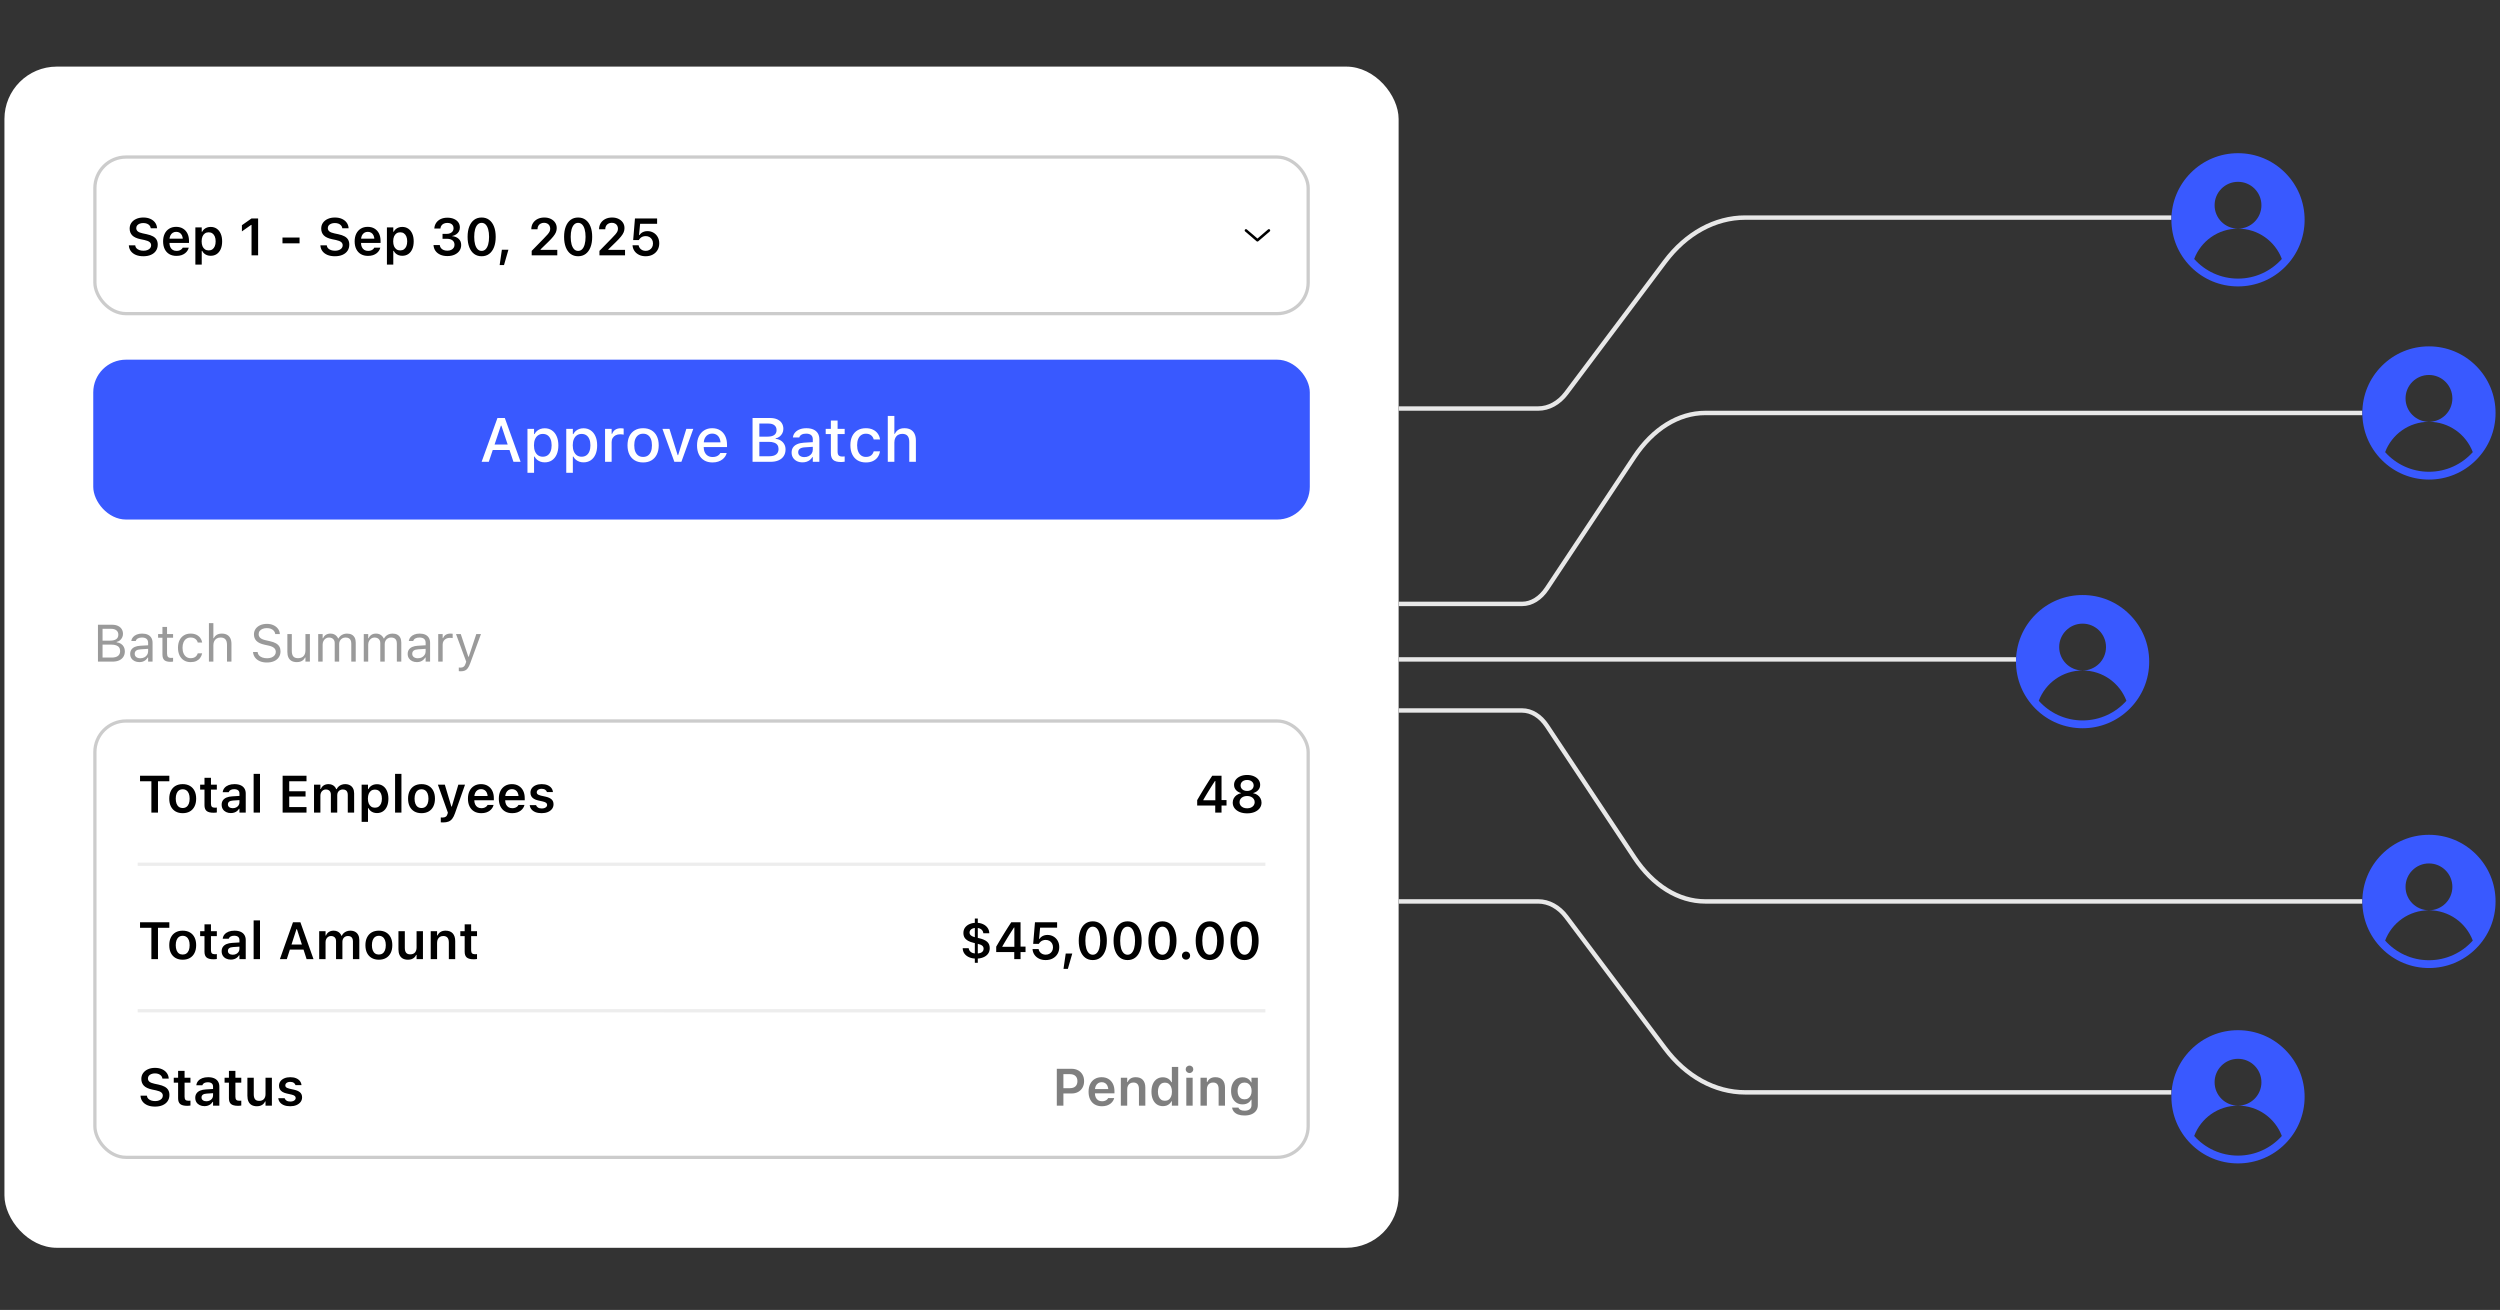 <svg width="563" height="295" viewBox="0 0 563 295" fill="none" xmlns="http://www.w3.org/2000/svg">
<rect x="0" y="0" width="563" height="295" fill="#333333" stroke="none"/>
<rect x="1" y="15" width="313.968" height="266" rx="11.792" fill="white"/>
<rect x="21.369" y="35.368" width="273.231" height="35.263" rx="7.002" stroke="#CCCCCC" stroke-width="0.737"/>
<path d="M32.28 57.707C31.635 57.707 31.074 57.608 30.598 57.408C30.126 57.208 29.754 56.93 29.481 56.573C29.209 56.216 29.055 55.8 29.021 55.324L29.015 55.243H30.454L30.46 55.3C30.483 55.535 30.575 55.738 30.737 55.911C30.902 56.084 31.12 56.22 31.393 56.32C31.666 56.416 31.977 56.464 32.326 56.464C32.66 56.464 32.955 56.412 33.212 56.308C33.47 56.205 33.671 56.062 33.817 55.882C33.963 55.698 34.036 55.487 34.036 55.249V55.243C34.036 54.944 33.919 54.7 33.685 54.512C33.45 54.32 33.065 54.166 32.527 54.051L31.635 53.867C30.783 53.686 30.163 53.398 29.775 53.003C29.391 52.604 29.199 52.095 29.199 51.477V51.471C29.199 50.976 29.33 50.542 29.591 50.17C29.856 49.798 30.218 49.508 30.679 49.301C31.143 49.09 31.675 48.984 32.274 48.984C32.888 48.984 33.42 49.088 33.869 49.295C34.318 49.498 34.671 49.777 34.928 50.13C35.186 50.483 35.33 50.882 35.36 51.328L35.366 51.402H33.95L33.938 51.333C33.904 51.114 33.813 50.924 33.667 50.763C33.525 50.598 33.335 50.468 33.097 50.372C32.859 50.276 32.581 50.228 32.263 50.228C31.959 50.228 31.689 50.276 31.451 50.372C31.213 50.464 31.024 50.594 30.886 50.763C30.752 50.932 30.685 51.136 30.685 51.374V51.379C30.685 51.671 30.798 51.913 31.024 52.105C31.255 52.297 31.629 52.447 32.147 52.554L33.04 52.744C33.623 52.867 34.097 53.03 34.462 53.233C34.827 53.437 35.093 53.69 35.262 53.993C35.435 54.293 35.522 54.654 35.522 55.076V55.082C35.522 55.619 35.389 56.084 35.124 56.475C34.863 56.867 34.489 57.17 34.001 57.385C33.518 57.6 32.944 57.707 32.28 57.707ZM39.736 57.627C39.111 57.627 38.573 57.494 38.124 57.229C37.679 56.965 37.335 56.588 37.093 56.101C36.852 55.613 36.731 55.036 36.731 54.368V54.362C36.731 53.702 36.85 53.126 37.088 52.635C37.33 52.143 37.671 51.763 38.112 51.495C38.554 51.222 39.072 51.086 39.667 51.086C40.266 51.086 40.78 51.218 41.21 51.483C41.644 51.744 41.978 52.111 42.212 52.583C42.446 53.055 42.563 53.608 42.563 54.241V54.713H37.45V53.752H41.861L41.181 54.65V54.08C41.181 53.661 41.118 53.314 40.992 53.038C40.865 52.761 40.688 52.554 40.462 52.416C40.239 52.278 39.98 52.209 39.684 52.209C39.389 52.209 39.126 52.281 38.896 52.427C38.669 52.569 38.489 52.78 38.354 53.061C38.224 53.337 38.159 53.677 38.159 54.08V54.656C38.159 55.043 38.224 55.375 38.354 55.652C38.485 55.924 38.669 56.135 38.907 56.285C39.149 56.431 39.435 56.504 39.765 56.504C40.022 56.504 40.243 56.467 40.427 56.395C40.615 56.318 40.767 56.227 40.882 56.124C40.997 56.016 41.078 55.915 41.124 55.819L41.141 55.778H42.5L42.489 55.83C42.439 56.034 42.346 56.241 42.212 56.452C42.082 56.659 41.903 56.853 41.677 57.034C41.454 57.21 41.181 57.354 40.859 57.465C40.537 57.573 40.162 57.627 39.736 57.627ZM43.997 59.59V51.207H45.431V52.191H45.529C45.644 51.965 45.794 51.771 45.978 51.61C46.166 51.448 46.383 51.324 46.629 51.235C46.874 51.147 47.145 51.103 47.44 51.103C47.966 51.103 48.421 51.235 48.805 51.5C49.193 51.765 49.492 52.141 49.703 52.629C49.918 53.112 50.026 53.686 50.026 54.35V54.362C50.026 55.03 49.92 55.606 49.709 56.089C49.498 56.573 49.199 56.947 48.811 57.212C48.427 57.473 47.97 57.604 47.44 57.604C47.153 57.604 46.884 57.559 46.634 57.471C46.385 57.379 46.166 57.251 45.978 57.085C45.79 56.92 45.64 56.725 45.529 56.498H45.431V59.59H43.997ZM46.991 56.395C47.318 56.395 47.598 56.314 47.832 56.153C48.066 55.988 48.246 55.753 48.373 55.45C48.5 55.143 48.563 54.78 48.563 54.362V54.35C48.563 53.924 48.5 53.56 48.373 53.256C48.246 52.953 48.066 52.721 47.832 52.56C47.598 52.395 47.318 52.312 46.991 52.312C46.665 52.312 46.383 52.395 46.145 52.56C45.911 52.721 45.728 52.953 45.598 53.256C45.471 53.56 45.408 53.922 45.408 54.345V54.356C45.408 54.778 45.471 55.143 45.598 55.45C45.728 55.753 45.913 55.988 46.151 56.153C46.389 56.314 46.669 56.395 46.991 56.395ZM56.647 57.5V50.654H56.544L54.477 52.111V50.717L56.647 49.191H58.127V57.5H56.647ZM63.614 54.8V53.498H67.461V54.8H63.614ZM75.418 57.707C74.773 57.707 74.213 57.608 73.737 57.408C73.265 57.208 72.892 56.93 72.62 56.573C72.347 56.216 72.194 55.8 72.159 55.324L72.153 55.243H73.593L73.599 55.3C73.622 55.535 73.714 55.738 73.875 55.911C74.04 56.084 74.259 56.22 74.531 56.32C74.804 56.416 75.115 56.464 75.464 56.464C75.798 56.464 76.094 56.412 76.351 56.308C76.608 56.205 76.81 56.062 76.956 55.882C77.101 55.698 77.174 55.487 77.174 55.249V55.243C77.174 54.944 77.057 54.7 76.823 54.512C76.589 54.32 76.203 54.166 75.666 54.051L74.773 53.867C73.921 53.686 73.301 53.398 72.913 53.003C72.53 52.604 72.338 52.095 72.338 51.477V51.471C72.338 50.976 72.468 50.542 72.729 50.17C72.994 49.798 73.357 49.508 73.817 49.301C74.282 49.09 74.814 48.984 75.412 48.984C76.027 48.984 76.558 49.088 77.007 49.295C77.456 49.498 77.81 49.777 78.067 50.13C78.324 50.483 78.468 50.882 78.499 51.328L78.504 51.402H77.088L77.076 51.333C77.042 51.114 76.952 50.924 76.806 50.763C76.664 50.598 76.474 50.468 76.236 50.372C75.998 50.276 75.719 50.228 75.401 50.228C75.098 50.228 74.827 50.276 74.589 50.372C74.351 50.464 74.163 50.594 74.025 50.763C73.89 50.932 73.823 51.136 73.823 51.374V51.379C73.823 51.671 73.936 51.913 74.163 52.105C74.393 52.297 74.767 52.447 75.286 52.554L76.178 52.744C76.762 52.867 77.236 53.03 77.6 53.233C77.965 53.437 78.232 53.69 78.401 53.993C78.573 54.293 78.66 54.654 78.66 55.076V55.082C78.66 55.619 78.527 56.084 78.263 56.475C78.001 56.867 77.627 57.17 77.14 57.385C76.656 57.6 76.082 57.707 75.418 57.707ZM82.875 57.627C82.249 57.627 81.712 57.494 81.262 57.229C80.817 56.965 80.474 56.588 80.232 56.101C79.99 55.613 79.869 55.036 79.869 54.368V54.362C79.869 53.702 79.988 53.126 80.226 52.635C80.468 52.143 80.809 51.763 81.251 51.495C81.692 51.222 82.211 51.086 82.806 51.086C83.404 51.086 83.919 51.218 84.349 51.483C84.782 51.744 85.116 52.111 85.351 52.583C85.585 53.055 85.702 53.608 85.702 54.241V54.713H80.589V53.752H84.999L84.32 54.65V54.08C84.32 53.661 84.257 53.314 84.13 53.038C84.003 52.761 83.827 52.554 83.6 52.416C83.377 52.278 83.118 52.209 82.823 52.209C82.527 52.209 82.264 52.281 82.034 52.427C81.808 52.569 81.627 52.78 81.493 53.061C81.362 53.337 81.297 53.677 81.297 54.08V54.656C81.297 55.043 81.362 55.375 81.493 55.652C81.623 55.924 81.808 56.135 82.046 56.285C82.287 56.431 82.573 56.504 82.903 56.504C83.161 56.504 83.381 56.467 83.566 56.395C83.754 56.318 83.905 56.227 84.02 56.124C84.136 56.016 84.216 55.915 84.262 55.819L84.28 55.778H85.638L85.627 55.83C85.577 56.034 85.485 56.241 85.351 56.452C85.22 56.659 85.042 56.853 84.815 57.034C84.592 57.21 84.32 57.354 83.998 57.465C83.675 57.573 83.301 57.627 82.875 57.627ZM87.135 59.59V51.207H88.569V52.191H88.667C88.782 51.965 88.932 51.771 89.116 51.61C89.304 51.448 89.521 51.324 89.767 51.235C90.013 51.147 90.283 51.103 90.579 51.103C91.105 51.103 91.559 51.235 91.943 51.5C92.331 51.765 92.63 52.141 92.842 52.629C93.057 53.112 93.164 53.686 93.164 54.35V54.362C93.164 55.03 93.058 55.606 92.847 56.089C92.636 56.573 92.337 56.947 91.949 57.212C91.565 57.473 91.109 57.604 90.579 57.604C90.291 57.604 90.022 57.559 89.773 57.471C89.523 57.379 89.304 57.251 89.116 57.085C88.928 56.92 88.778 56.725 88.667 56.498H88.569V59.59H87.135ZM90.13 56.395C90.456 56.395 90.736 56.314 90.97 56.153C91.204 55.988 91.385 55.753 91.511 55.45C91.638 55.143 91.702 54.78 91.702 54.362V54.35C91.702 53.924 91.638 53.56 91.511 53.256C91.385 52.953 91.204 52.721 90.97 52.56C90.736 52.395 90.456 52.312 90.13 52.312C89.803 52.312 89.521 52.395 89.283 52.56C89.049 52.721 88.867 52.953 88.736 53.256C88.61 53.56 88.546 53.922 88.546 54.345V54.356C88.546 54.778 88.61 55.143 88.736 55.45C88.867 55.753 89.051 55.988 89.289 56.153C89.527 56.314 89.807 56.395 90.13 56.395ZM100.753 57.667C100.147 57.667 99.615 57.565 99.158 57.362C98.705 57.158 98.346 56.876 98.081 56.515C97.82 56.151 97.671 55.73 97.632 55.254L97.626 55.185H99.043L99.049 55.249C99.076 55.483 99.162 55.692 99.308 55.876C99.454 56.057 99.649 56.199 99.895 56.302C100.141 56.402 100.427 56.452 100.753 56.452C101.072 56.452 101.35 56.396 101.588 56.285C101.83 56.174 102.018 56.02 102.152 55.824C102.287 55.629 102.354 55.402 102.354 55.145V55.133C102.354 54.696 102.202 54.36 101.899 54.126C101.596 53.892 101.177 53.775 100.644 53.775H99.659V52.669H100.615C100.918 52.669 101.185 52.615 101.415 52.508C101.646 52.4 101.824 52.255 101.951 52.07C102.077 51.882 102.141 51.667 102.141 51.425V51.414C102.141 51.157 102.085 50.938 101.974 50.758C101.866 50.577 101.707 50.439 101.496 50.343C101.289 50.247 101.037 50.199 100.742 50.199C100.45 50.199 100.191 50.249 99.964 50.349C99.742 50.449 99.563 50.59 99.429 50.775C99.294 50.955 99.214 51.168 99.187 51.414L99.181 51.471H97.805L97.811 51.402C97.853 50.922 97.999 50.506 98.248 50.153C98.502 49.796 98.84 49.52 99.262 49.324C99.688 49.124 100.181 49.024 100.742 49.024C101.313 49.024 101.811 49.118 102.233 49.306C102.655 49.491 102.981 49.746 103.212 50.072C103.446 50.399 103.563 50.781 103.563 51.218V51.23C103.563 51.571 103.486 51.874 103.333 52.139C103.183 52.4 102.976 52.617 102.711 52.79C102.45 52.963 102.152 53.084 101.818 53.153V53.182C102.432 53.239 102.926 53.443 103.298 53.792C103.67 54.137 103.857 54.598 103.857 55.174V55.185C103.857 55.669 103.726 56.099 103.465 56.475C103.204 56.847 102.839 57.139 102.371 57.35C101.907 57.561 101.367 57.667 100.753 57.667ZM108.463 57.707C107.803 57.707 107.236 57.531 106.764 57.178C106.296 56.824 105.935 56.322 105.682 55.669C105.428 55.016 105.302 54.243 105.302 53.349V53.337C105.302 52.443 105.428 51.671 105.682 51.022C105.935 50.37 106.296 49.867 106.764 49.514C107.236 49.161 107.803 48.984 108.463 48.984C109.123 48.984 109.689 49.161 110.161 49.514C110.634 49.867 110.996 50.37 111.25 51.022C111.503 51.671 111.63 52.443 111.63 53.337V53.349C111.63 54.243 111.503 55.016 111.25 55.669C110.996 56.322 110.634 56.824 110.161 57.178C109.689 57.531 109.123 57.707 108.463 57.707ZM108.463 56.504C108.816 56.504 109.117 56.377 109.367 56.124C109.616 55.87 109.806 55.51 109.937 55.041C110.071 54.569 110.138 54.005 110.138 53.349V53.337C110.138 52.681 110.071 52.118 109.937 51.65C109.806 51.178 109.616 50.817 109.367 50.568C109.117 50.314 108.816 50.187 108.463 50.187C108.11 50.187 107.808 50.314 107.559 50.568C107.313 50.817 107.123 51.178 106.989 51.65C106.858 52.118 106.793 52.681 106.793 53.337V53.349C106.793 54.005 106.858 54.569 106.989 55.041C107.123 55.51 107.313 55.87 107.559 56.124C107.808 56.377 108.11 56.504 108.463 56.504ZM112.522 59.694L113.023 56.233H114.497L113.501 59.694H112.522ZM119.737 57.5V56.498L122.46 53.711C122.837 53.331 123.128 53.018 123.336 52.773C123.547 52.523 123.695 52.304 123.779 52.116C123.863 51.924 123.906 51.723 123.906 51.512V51.495C123.906 51.241 123.85 51.015 123.739 50.815C123.627 50.615 123.468 50.46 123.261 50.349C123.053 50.233 122.806 50.176 122.518 50.176C122.226 50.176 121.969 50.237 121.746 50.36C121.524 50.479 121.351 50.646 121.228 50.861C121.105 51.076 121.044 51.328 121.044 51.615L121.038 51.638L119.656 51.633L119.651 51.615C119.651 51.097 119.775 50.64 120.025 50.245C120.274 49.85 120.62 49.541 121.061 49.318C121.503 49.095 122.013 48.984 122.593 48.984C123.13 48.984 123.608 49.086 124.027 49.289C124.449 49.493 124.779 49.773 125.017 50.13C125.255 50.487 125.374 50.9 125.374 51.368V51.385C125.374 51.696 125.314 52.001 125.195 52.301C125.076 52.596 124.873 52.92 124.585 53.274C124.301 53.627 123.908 54.047 123.405 54.535L121.349 56.533L121.741 55.876V56.533L121.349 56.274H125.501V57.5H119.737ZM130.193 57.707C129.533 57.707 128.967 57.531 128.495 57.178C128.026 56.824 127.666 56.322 127.412 55.669C127.159 55.016 127.032 54.243 127.032 53.349V53.337C127.032 52.443 127.159 51.671 127.412 51.022C127.666 50.37 128.026 49.867 128.495 49.514C128.967 49.161 129.533 48.984 130.193 48.984C130.854 48.984 131.42 49.161 131.892 49.514C132.364 49.867 132.727 50.37 132.98 51.022C133.233 51.671 133.36 52.443 133.36 53.337V53.349C133.36 54.243 133.233 55.016 132.98 55.669C132.727 56.322 132.364 56.824 131.892 57.178C131.42 57.531 130.854 57.707 130.193 57.707ZM130.193 56.504C130.546 56.504 130.848 56.377 131.097 56.124C131.347 55.87 131.537 55.51 131.667 55.041C131.802 54.569 131.869 54.005 131.869 53.349V53.337C131.869 52.681 131.802 52.118 131.667 51.65C131.537 51.178 131.347 50.817 131.097 50.568C130.848 50.314 130.546 50.187 130.193 50.187C129.84 50.187 129.539 50.314 129.289 50.568C129.044 50.817 128.854 51.178 128.719 51.65C128.589 52.118 128.524 52.681 128.524 53.337V53.349C128.524 54.005 128.589 54.569 128.719 55.041C128.854 55.51 129.044 55.87 129.289 56.124C129.539 56.377 129.84 56.504 130.193 56.504ZM134.995 57.5V56.498L137.719 53.711C138.095 53.331 138.387 53.018 138.594 52.773C138.805 52.523 138.953 52.304 139.037 52.116C139.122 51.924 139.164 51.723 139.164 51.512V51.495C139.164 51.241 139.108 51.015 138.997 50.815C138.886 50.615 138.727 50.46 138.519 50.349C138.312 50.233 138.064 50.176 137.776 50.176C137.485 50.176 137.228 50.237 137.005 50.36C136.782 50.479 136.61 50.646 136.487 50.861C136.364 51.076 136.302 51.328 136.302 51.615L136.297 51.638L134.915 51.633L134.909 51.615C134.909 51.097 135.034 50.64 135.283 50.245C135.533 49.85 135.878 49.541 136.32 49.318C136.761 49.095 137.272 48.984 137.851 48.984C138.389 48.984 138.867 49.086 139.285 49.289C139.707 49.493 140.037 49.773 140.275 50.13C140.513 50.487 140.632 50.9 140.632 51.368V51.385C140.632 51.696 140.573 52.001 140.454 52.301C140.335 52.596 140.131 52.92 139.844 53.274C139.56 53.627 139.166 54.047 138.663 54.535L136.608 56.533L136.999 55.876V56.533L136.608 56.274H140.759V57.5H134.995ZM145.406 57.707C144.841 57.707 144.344 57.602 143.914 57.391C143.485 57.179 143.143 56.894 142.89 56.533C142.636 56.168 142.49 55.759 142.452 55.306L142.446 55.231H143.811L143.822 55.272C143.861 55.498 143.951 55.703 144.093 55.888C144.235 56.072 144.419 56.22 144.646 56.331C144.872 56.439 145.127 56.492 145.412 56.492C145.734 56.492 146.018 56.421 146.264 56.279C146.513 56.137 146.707 55.941 146.845 55.692C146.983 55.439 147.053 55.151 147.053 54.828V54.817C147.053 54.494 146.982 54.21 146.839 53.965C146.701 53.715 146.509 53.521 146.264 53.383C146.022 53.241 145.742 53.17 145.423 53.17C145.189 53.17 144.972 53.205 144.772 53.274C144.577 53.343 144.402 53.446 144.248 53.585C144.172 53.65 144.101 53.723 144.035 53.803C143.97 53.88 143.913 53.965 143.863 54.057H142.59L142.993 49.191H147.98V50.406H144.151L143.914 52.94H144.018C144.133 52.752 144.279 52.592 144.456 52.462C144.632 52.328 144.834 52.226 145.06 52.157C145.287 52.084 145.529 52.047 145.786 52.047C146.308 52.047 146.768 52.166 147.168 52.404C147.571 52.638 147.887 52.963 148.118 53.377C148.348 53.788 148.463 54.258 148.463 54.788V54.8C148.463 55.375 148.333 55.882 148.072 56.32C147.814 56.753 147.456 57.093 146.995 57.339C146.534 57.584 146.005 57.707 145.406 57.707Z" fill="black"/>
<path d="M285.755 51.895L283.176 54.106L280.596 51.895" stroke="black" stroke-width="0.588" stroke-linecap="round" stroke-linejoin="round"/>
<rect x="21" y="81" width="273.968" height="36" rx="7.37" fill="#3959FF"/>
<path d="M108.463 104L112.024 94.136H113.262V95.865H112.797L110.076 104H108.463ZM110.179 101.334L110.609 100.104H115.101L115.531 101.334H110.179ZM115.627 104L112.913 95.865V94.136H113.686L117.24 104H115.627ZM118.785 106.475V96.576H120.269V97.745H120.385C120.526 97.472 120.708 97.239 120.932 97.048C121.16 96.856 121.419 96.708 121.711 96.603C122.003 96.499 122.322 96.446 122.668 96.446C123.292 96.446 123.835 96.606 124.295 96.925C124.755 97.239 125.111 97.684 125.361 98.258C125.617 98.828 125.744 99.502 125.744 100.281V100.295C125.744 101.079 125.619 101.758 125.368 102.332C125.118 102.902 124.762 103.344 124.302 103.658C123.841 103.968 123.297 104.123 122.668 104.123C122.326 104.123 122.007 104.071 121.711 103.966C121.415 103.856 121.153 103.706 120.925 103.515C120.697 103.323 120.517 103.093 120.385 102.824H120.269V106.475H118.785ZM122.244 102.852C122.659 102.852 123.014 102.749 123.311 102.544C123.607 102.339 123.832 102.045 123.987 101.662C124.147 101.279 124.227 100.824 124.227 100.295V100.281C124.227 99.748 124.147 99.29 123.987 98.907C123.832 98.524 123.607 98.231 123.311 98.025C123.014 97.82 122.659 97.718 122.244 97.718C121.834 97.718 121.479 97.823 121.178 98.032C120.877 98.237 120.647 98.531 120.487 98.914C120.328 99.292 120.248 99.748 120.248 100.281V100.295C120.248 100.819 120.328 101.272 120.487 101.655C120.647 102.038 120.877 102.334 121.178 102.544C121.479 102.749 121.834 102.852 122.244 102.852ZM127.521 106.475V96.576H129.005V97.745H129.121C129.262 97.472 129.445 97.239 129.668 97.048C129.896 96.856 130.156 96.708 130.447 96.603C130.739 96.499 131.058 96.446 131.404 96.446C132.029 96.446 132.571 96.606 133.031 96.925C133.492 97.239 133.847 97.684 134.098 98.258C134.353 98.828 134.48 99.502 134.48 100.281V100.295C134.48 101.079 134.355 101.758 134.104 102.332C133.854 102.902 133.498 103.344 133.038 103.658C132.578 103.968 132.033 104.123 131.404 104.123C131.062 104.123 130.743 104.071 130.447 103.966C130.151 103.856 129.889 103.706 129.661 103.515C129.433 103.323 129.253 103.093 129.121 102.824H129.005V106.475H127.521ZM130.98 102.852C131.395 102.852 131.751 102.749 132.047 102.544C132.343 102.339 132.569 102.045 132.724 101.662C132.883 101.279 132.963 100.824 132.963 100.295V100.281C132.963 99.748 132.883 99.29 132.724 98.907C132.569 98.524 132.343 98.231 132.047 98.025C131.751 97.82 131.395 97.718 130.98 97.718C130.57 97.718 130.215 97.823 129.914 98.032C129.613 98.237 129.383 98.531 129.224 98.914C129.064 99.292 128.984 99.748 128.984 100.281V100.295C128.984 100.819 129.064 101.272 129.224 101.655C129.383 102.038 129.613 102.334 129.914 102.544C130.215 102.749 130.57 102.852 130.98 102.852ZM136.258 104V96.576H137.741V97.697H137.857C137.99 97.301 138.222 96.993 138.555 96.774C138.892 96.556 139.307 96.446 139.799 96.446C139.922 96.446 140.043 96.453 140.161 96.467C140.28 96.481 140.375 96.496 140.448 96.515V97.882C140.316 97.855 140.184 97.834 140.052 97.82C139.924 97.807 139.79 97.8 139.648 97.8C139.27 97.8 138.938 97.873 138.65 98.019C138.368 98.164 138.145 98.37 137.98 98.634C137.821 98.894 137.741 99.204 137.741 99.564V104H136.258ZM144.83 104.144C144.105 104.144 143.479 103.989 142.95 103.679C142.426 103.369 142.023 102.927 141.74 102.353C141.458 101.774 141.316 101.088 141.316 100.295V100.281C141.316 99.484 141.458 98.798 141.74 98.224C142.027 97.649 142.433 97.207 142.957 96.897C143.486 96.588 144.11 96.433 144.83 96.433C145.555 96.433 146.179 96.588 146.703 96.897C147.227 97.203 147.631 97.645 147.913 98.224C148.2 98.798 148.344 99.484 148.344 100.281V100.295C148.344 101.088 148.2 101.774 147.913 102.353C147.631 102.927 147.227 103.369 146.703 103.679C146.184 103.989 145.559 104.144 144.83 104.144ZM144.83 102.899C145.254 102.899 145.614 102.797 145.91 102.592C146.206 102.382 146.432 102.084 146.587 101.696C146.742 101.309 146.819 100.842 146.819 100.295V100.281C146.819 99.73 146.742 99.26 146.587 98.873C146.432 98.486 146.206 98.189 145.91 97.984C145.614 97.775 145.254 97.67 144.83 97.67C144.406 97.67 144.046 97.775 143.75 97.984C143.454 98.189 143.226 98.486 143.066 98.873C142.911 99.26 142.834 99.73 142.834 100.281V100.295C142.834 100.842 142.911 101.309 143.066 101.696C143.226 102.084 143.454 102.382 143.75 102.592C144.046 102.797 144.406 102.899 144.83 102.899ZM151.864 104L149.178 96.576H150.757L152.609 102.496H152.719L154.564 96.576H156.13L153.45 104H151.864ZM160.457 104.144C159.732 104.144 159.11 103.989 158.591 103.679C158.071 103.364 157.67 102.92 157.388 102.346C157.11 101.771 156.971 101.092 156.971 100.309V100.302C156.971 99.527 157.11 98.85 157.388 98.272C157.67 97.693 158.067 97.242 158.577 96.918C159.092 96.594 159.694 96.433 160.382 96.433C161.075 96.433 161.669 96.588 162.166 96.897C162.667 97.207 163.052 97.643 163.321 98.203C163.59 98.759 163.725 99.411 163.725 100.158V100.678H157.723V99.618H162.986L162.275 100.603V100.008C162.275 99.479 162.193 99.042 162.029 98.695C161.87 98.344 161.649 98.082 161.366 97.909C161.084 97.736 160.758 97.649 160.389 97.649C160.02 97.649 159.689 97.741 159.397 97.923C159.11 98.101 158.882 98.365 158.714 98.716C158.55 99.067 158.468 99.497 158.468 100.008V100.603C158.468 101.09 158.55 101.507 158.714 101.854C158.878 102.2 159.11 102.464 159.411 102.646C159.716 102.829 160.076 102.92 160.491 102.92C160.81 102.92 161.084 102.877 161.312 102.79C161.544 102.699 161.733 102.587 161.879 102.455C162.029 102.323 162.132 102.193 162.187 102.065L162.214 102.011H163.649L163.636 102.072C163.572 102.318 163.46 102.564 163.301 102.811C163.141 103.052 162.929 103.273 162.665 103.474C162.405 103.674 162.091 103.836 161.722 103.959C161.357 104.082 160.936 104.144 160.457 104.144ZM170.239 104V102.749H173.22C173.912 102.749 174.437 102.61 174.792 102.332C175.147 102.054 175.325 101.651 175.325 101.122V101.108C175.325 100.753 175.243 100.457 175.079 100.22C174.915 99.983 174.669 99.805 174.341 99.686C174.017 99.564 173.614 99.502 173.131 99.502H170.239V98.333H172.823C173.502 98.333 174.015 98.21 174.361 97.964C174.708 97.713 174.881 97.349 174.881 96.87V96.856C174.881 96.392 174.724 96.032 174.409 95.776C174.095 95.517 173.653 95.387 173.083 95.387H170.239V94.136H173.445C174.061 94.136 174.589 94.236 175.031 94.436C175.478 94.637 175.82 94.922 176.057 95.291C176.294 95.656 176.412 96.088 176.412 96.59V96.603C176.412 96.95 176.335 97.273 176.18 97.574C176.025 97.87 175.817 98.121 175.558 98.326C175.298 98.531 175.004 98.661 174.676 98.716V98.832C175.122 98.878 175.512 99.007 175.845 99.222C176.177 99.436 176.437 99.714 176.624 100.056C176.811 100.393 176.904 100.776 176.904 101.204V101.218C176.904 101.792 176.768 102.289 176.494 102.708C176.225 103.123 175.84 103.442 175.339 103.665C174.838 103.888 174.236 104 173.534 104H170.239ZM169.474 104V94.136H171.005V104H169.474ZM180.732 104.123C180.263 104.123 179.841 104.034 179.468 103.856C179.099 103.674 178.807 103.417 178.593 103.084C178.379 102.751 178.271 102.362 178.271 101.915V101.901C178.271 101.455 178.379 101.074 178.593 100.76C178.812 100.445 179.126 100.199 179.536 100.021C179.951 99.839 180.452 99.73 181.04 99.693L183.781 99.529V100.575L181.245 100.739C180.735 100.771 180.359 100.881 180.117 101.067C179.876 101.25 179.755 101.507 179.755 101.84V101.854C179.755 102.191 179.885 102.457 180.145 102.653C180.404 102.845 180.732 102.94 181.129 102.94C181.498 102.94 181.826 102.868 182.113 102.722C182.405 102.571 182.633 102.371 182.797 102.12C182.961 101.865 183.043 101.578 183.043 101.259V98.921C183.043 98.511 182.915 98.199 182.66 97.984C182.41 97.766 182.036 97.656 181.539 97.656C181.124 97.656 180.785 97.729 180.521 97.875C180.261 98.021 180.088 98.226 180.001 98.49L179.987 98.511H178.559L178.565 98.463C178.625 98.053 178.786 97.697 179.051 97.397C179.32 97.091 179.671 96.854 180.104 96.686C180.541 96.517 181.04 96.433 181.601 96.433C182.225 96.433 182.754 96.533 183.187 96.733C183.624 96.929 183.954 97.214 184.178 97.588C184.406 97.957 184.52 98.401 184.52 98.921V104H183.043V102.947H182.934C182.788 103.198 182.605 103.412 182.387 103.59C182.168 103.763 181.92 103.895 181.642 103.986C181.364 104.077 181.061 104.123 180.732 104.123ZM189.414 104.048C188.603 104.048 188.015 103.893 187.65 103.583C187.29 103.269 187.11 102.756 187.11 102.045V97.745H185.948V96.576H187.11V94.703H188.628V96.576H190.221V97.745H188.628V101.683C188.628 102.084 188.708 102.373 188.867 102.551C189.027 102.724 189.291 102.811 189.66 102.811C189.77 102.811 189.863 102.808 189.94 102.804C190.022 102.799 190.116 102.792 190.221 102.783V103.973C190.102 103.991 189.975 104.007 189.838 104.021C189.701 104.039 189.56 104.048 189.414 104.048ZM194.999 104.144C194.279 104.144 193.657 103.989 193.133 103.679C192.613 103.364 192.212 102.918 191.93 102.339C191.647 101.76 191.506 101.07 191.506 100.268V100.254C191.506 99.466 191.645 98.787 191.923 98.217C192.205 97.647 192.606 97.207 193.126 96.897C193.65 96.588 194.272 96.433 194.992 96.433C195.617 96.433 196.152 96.542 196.599 96.761C197.05 96.975 197.408 97.271 197.672 97.649C197.941 98.023 198.109 98.449 198.178 98.928L198.185 98.962H196.756L196.749 98.948C196.667 98.584 196.478 98.281 196.182 98.039C195.885 97.793 195.491 97.67 194.999 97.67C194.589 97.67 194.236 97.775 193.939 97.984C193.643 98.189 193.415 98.486 193.256 98.873C193.101 99.26 193.023 99.721 193.023 100.254V100.268C193.023 100.814 193.103 101.284 193.263 101.676C193.422 102.068 193.65 102.371 193.946 102.585C194.243 102.795 194.593 102.899 194.999 102.899C195.464 102.899 195.84 102.797 196.127 102.592C196.419 102.387 196.624 102.084 196.742 101.683L196.756 101.648L198.178 101.642L198.164 101.703C198.077 102.186 197.902 102.61 197.638 102.975C197.373 103.339 197.02 103.626 196.578 103.836C196.141 104.041 195.614 104.144 194.999 104.144ZM199.928 104V93.664H201.411V97.697H201.527C201.71 97.301 201.979 96.991 202.334 96.768C202.689 96.544 203.138 96.433 203.681 96.433C204.232 96.433 204.699 96.54 205.082 96.754C205.465 96.968 205.757 97.283 205.957 97.697C206.158 98.107 206.258 98.606 206.258 99.194V104H204.768V99.543C204.768 98.923 204.638 98.463 204.378 98.162C204.123 97.857 203.722 97.704 203.175 97.704C202.815 97.704 202.503 97.784 202.238 97.943C201.974 98.098 201.769 98.322 201.623 98.613C201.482 98.9 201.411 99.245 201.411 99.645V104H199.928Z" fill="white"/>
<path d="M22.578 149V148.084H25.146C25.771 148.084 26.245 147.96 26.568 147.71C26.89 147.461 27.052 147.098 27.052 146.622V146.61C27.052 146.292 26.977 146.025 26.827 145.81C26.677 145.595 26.453 145.434 26.153 145.326C25.858 145.219 25.489 145.165 25.048 145.165H22.578V144.273H24.754C25.384 144.273 25.856 144.161 26.171 143.939C26.489 143.716 26.648 143.386 26.648 142.948V142.937C26.648 142.515 26.505 142.188 26.217 141.958C25.933 141.724 25.533 141.607 25.019 141.607H22.578V140.691H25.238C25.748 140.691 26.186 140.776 26.551 140.945C26.919 141.114 27.201 141.353 27.397 141.664C27.597 141.971 27.697 142.336 27.697 142.758V142.77C27.697 143.058 27.631 143.328 27.501 143.582C27.374 143.835 27.203 144.048 26.988 144.221C26.773 144.394 26.531 144.505 26.263 144.555V144.647C26.643 144.693 26.971 144.806 27.247 144.987C27.524 145.167 27.737 145.401 27.887 145.689C28.04 145.973 28.117 146.298 28.117 146.662V146.674C28.117 147.157 28.004 147.574 27.777 147.923C27.554 148.269 27.234 148.536 26.816 148.724C26.397 148.908 25.892 149 25.301 149H22.578ZM22.059 149V140.691H23.096V149H22.059ZM31.387 149.109C30.996 149.109 30.643 149.035 30.328 148.885C30.017 148.735 29.769 148.522 29.585 148.246C29.405 147.969 29.314 147.643 29.314 147.267V147.255C29.314 146.887 29.403 146.572 29.579 146.311C29.756 146.046 30.013 145.839 30.351 145.689C30.689 145.539 31.098 145.451 31.577 145.424L33.858 145.286V146.086L31.698 146.225C31.226 146.252 30.881 146.349 30.662 146.518C30.447 146.687 30.339 146.925 30.339 147.232V147.244C30.339 147.559 30.458 147.804 30.696 147.981C30.934 148.154 31.234 148.24 31.595 148.24C31.936 148.24 32.239 148.173 32.504 148.038C32.769 147.9 32.977 147.714 33.126 147.48C33.28 147.246 33.356 146.981 33.356 146.685V144.751C33.356 144.367 33.239 144.075 33.005 143.875C32.775 143.672 32.428 143.57 31.963 143.57C31.591 143.57 31.286 143.637 31.048 143.772C30.81 143.902 30.65 144.088 30.57 144.33L30.564 144.348H29.562L29.568 144.313C29.622 143.987 29.756 143.703 29.971 143.461C30.19 143.215 30.472 143.025 30.817 142.891C31.163 142.753 31.556 142.684 31.998 142.684C32.504 142.684 32.932 142.766 33.282 142.931C33.635 143.096 33.902 143.334 34.082 143.645C34.266 143.952 34.358 144.321 34.358 144.751V149H33.356V148.084H33.264C33.134 148.303 32.975 148.489 32.786 148.643C32.602 148.797 32.393 148.914 32.159 148.994C31.925 149.071 31.668 149.109 31.387 149.109ZM38.395 149.046C37.758 149.046 37.295 148.917 37.007 148.66C36.723 148.403 36.581 147.979 36.581 147.388V143.622H35.602V142.793H36.581V141.186H37.617V142.793H38.976V143.622H37.617V147.134C37.617 147.499 37.687 147.762 37.825 147.923C37.963 148.081 38.193 148.159 38.516 148.159C38.604 148.159 38.679 148.157 38.74 148.154C38.805 148.15 38.884 148.144 38.976 148.136V148.988C38.88 149.004 38.784 149.017 38.688 149.029C38.592 149.04 38.495 149.046 38.395 149.046ZM42.932 149.109C42.352 149.109 41.849 148.977 41.423 148.712C40.997 148.447 40.667 148.073 40.433 147.589C40.199 147.106 40.082 146.536 40.082 145.879V145.868C40.082 145.223 40.197 144.662 40.427 144.186C40.661 143.71 40.992 143.342 41.418 143.081C41.844 142.816 42.347 142.684 42.926 142.684C43.429 142.684 43.863 142.772 44.227 142.948C44.592 143.125 44.884 143.363 45.103 143.662C45.322 143.958 45.462 144.29 45.523 144.659L45.529 144.693H44.533L44.527 144.676C44.45 144.369 44.276 144.108 44.003 143.893C43.73 143.678 43.371 143.57 42.926 143.57C42.554 143.57 42.231 143.664 41.959 143.852C41.686 144.041 41.475 144.307 41.325 144.653C41.18 144.994 41.107 145.399 41.107 145.868V145.879C41.107 146.355 41.181 146.77 41.331 147.123C41.481 147.472 41.692 147.743 41.965 147.935C42.237 148.127 42.558 148.223 42.926 148.223C43.345 148.223 43.686 148.132 43.951 147.952C44.216 147.772 44.406 147.509 44.521 147.163L44.533 147.129L45.523 147.123L45.511 147.186C45.427 147.559 45.277 147.891 45.062 148.182C44.847 148.47 44.563 148.697 44.21 148.862C43.857 149.027 43.431 149.109 42.932 149.109ZM47.049 149V140.329H48.051V143.726H48.143C48.3 143.396 48.527 143.14 48.822 142.96C49.118 142.776 49.494 142.684 49.951 142.684C50.415 142.684 50.809 142.774 51.131 142.954C51.454 143.131 51.699 143.39 51.868 143.731C52.037 144.073 52.122 144.49 52.122 144.981V149H51.12V145.223C51.12 144.662 51.001 144.248 50.763 143.979C50.529 143.707 50.164 143.57 49.669 143.57C49.339 143.57 49.053 143.641 48.811 143.783C48.569 143.925 48.381 144.127 48.246 144.388C48.116 144.649 48.051 144.962 48.051 145.326V149H47.049ZM60.102 149.196C59.496 149.196 58.966 149.098 58.513 148.902C58.064 148.703 57.707 148.43 57.442 148.084C57.181 147.735 57.029 147.336 56.987 146.887L56.981 146.824H58.018L58.023 146.887C58.05 147.163 58.156 147.403 58.34 147.607C58.528 147.806 58.778 147.962 59.089 148.073C59.404 148.184 59.76 148.24 60.16 148.24C60.536 148.24 60.87 148.18 61.161 148.061C61.457 147.939 61.689 147.77 61.858 147.555C62.027 147.34 62.112 147.092 62.112 146.812V146.806C62.112 146.461 61.985 146.171 61.732 145.937C61.478 145.699 61.066 145.516 60.494 145.39L59.572 145.188C58.739 145.004 58.133 144.72 57.753 144.336C57.377 143.948 57.189 143.453 57.189 142.851V142.845C57.192 142.384 57.317 141.977 57.563 141.624C57.812 141.271 58.156 140.995 58.593 140.795C59.035 140.595 59.542 140.496 60.114 140.496C60.666 140.496 61.156 140.595 61.582 140.795C62.008 140.991 62.346 141.256 62.595 141.59C62.849 141.924 62.989 142.298 63.016 142.712L63.021 142.793H61.985L61.973 142.718C61.935 142.472 61.835 142.256 61.674 142.067C61.513 141.876 61.298 141.724 61.029 141.613C60.76 141.501 60.446 141.448 60.085 141.451C59.739 141.451 59.428 141.505 59.152 141.613C58.876 141.72 58.655 141.876 58.49 142.079C58.329 142.279 58.248 142.524 58.248 142.816V142.822C58.248 143.152 58.371 143.43 58.617 143.657C58.862 143.883 59.267 144.058 59.831 144.181L60.753 144.388C61.332 144.515 61.799 144.68 62.152 144.883C62.505 145.087 62.762 145.336 62.923 145.632C63.089 145.923 63.171 146.269 63.171 146.668V146.674C63.171 147.192 63.044 147.639 62.791 148.015C62.538 148.392 62.181 148.683 61.72 148.891C61.259 149.094 60.72 149.196 60.102 149.196ZM66.85 149.109C66.382 149.109 65.989 149.021 65.67 148.845C65.351 148.664 65.112 148.403 64.95 148.061C64.793 147.716 64.714 147.299 64.714 146.812V142.793H65.716V146.57C65.716 147.127 65.823 147.541 66.038 147.814C66.257 148.086 66.614 148.223 67.109 148.223C67.382 148.223 67.622 148.182 67.829 148.102C68.04 148.021 68.217 147.906 68.359 147.756C68.501 147.603 68.606 147.418 68.676 147.204C68.749 146.985 68.785 146.739 68.785 146.467V142.793H69.787V149H68.785V148.073H68.693C68.593 148.292 68.457 148.48 68.284 148.637C68.111 148.791 67.904 148.908 67.662 148.988C67.424 149.069 67.154 149.109 66.85 149.109ZM71.658 149V142.793H72.66V143.737H72.752C72.89 143.403 73.102 143.144 73.386 142.96C73.674 142.776 74.021 142.684 74.428 142.684C74.708 142.684 74.96 142.73 75.182 142.822C75.405 142.914 75.597 143.042 75.758 143.208C75.919 143.369 76.048 143.557 76.144 143.772H76.236C76.347 143.553 76.497 143.363 76.685 143.202C76.873 143.037 77.09 142.91 77.336 142.822C77.585 142.73 77.852 142.684 78.136 142.684C78.558 142.684 78.915 142.762 79.207 142.92C79.502 143.077 79.727 143.307 79.881 143.611C80.034 143.91 80.111 144.277 80.111 144.71V149H79.109V144.941C79.109 144.634 79.061 144.38 78.965 144.181C78.873 143.977 78.731 143.826 78.539 143.726C78.347 143.622 78.105 143.57 77.814 143.57C77.526 143.57 77.274 143.636 77.059 143.766C76.844 143.897 76.677 144.071 76.558 144.29C76.439 144.505 76.38 144.745 76.38 145.01V149H75.378V144.785C75.378 144.54 75.324 144.326 75.217 144.146C75.113 143.962 74.963 143.82 74.767 143.72C74.576 143.62 74.349 143.57 74.088 143.57C73.819 143.57 73.576 143.641 73.357 143.783C73.142 143.925 72.971 144.117 72.844 144.359C72.722 144.597 72.66 144.862 72.66 145.154V149H71.658ZM81.919 149V142.793H82.921V143.737H83.013C83.151 143.403 83.362 143.144 83.646 142.96C83.934 142.776 84.281 142.684 84.688 142.684C84.969 142.684 85.22 142.73 85.443 142.822C85.665 142.914 85.857 143.042 86.019 143.208C86.18 143.369 86.308 143.557 86.404 143.772H86.496C86.608 143.553 86.757 143.363 86.945 143.202C87.134 143.037 87.35 142.91 87.596 142.822C87.846 142.73 88.112 142.684 88.397 142.684C88.819 142.684 89.176 142.762 89.468 142.92C89.763 143.077 89.988 143.307 90.141 143.611C90.295 143.91 90.371 144.277 90.371 144.71V149H89.37V144.941C89.37 144.634 89.322 144.38 89.226 144.181C89.134 143.977 88.992 143.826 88.8 143.726C88.608 143.622 88.366 143.57 88.074 143.57C87.786 143.57 87.535 143.636 87.32 143.766C87.105 143.897 86.938 144.071 86.819 144.29C86.7 144.505 86.64 144.745 86.64 145.01V149H85.638V144.785C85.638 144.54 85.585 144.326 85.477 144.146C85.374 143.962 85.224 143.82 85.028 143.72C84.836 143.62 84.61 143.57 84.349 143.57C84.08 143.57 83.836 143.641 83.618 143.783C83.403 143.925 83.232 144.117 83.105 144.359C82.982 144.597 82.921 144.862 82.921 145.154V149H81.919ZM93.884 149.109C93.492 149.109 93.139 149.035 92.824 148.885C92.513 148.735 92.266 148.522 92.082 148.246C91.901 147.969 91.811 147.643 91.811 147.267V147.255C91.811 146.887 91.899 146.572 92.076 146.311C92.252 146.046 92.51 145.839 92.847 145.689C93.185 145.539 93.594 145.451 94.074 145.424L96.354 145.286V146.086L94.195 146.225C93.723 146.252 93.377 146.349 93.158 146.518C92.943 146.687 92.836 146.925 92.836 147.232V147.244C92.836 147.559 92.955 147.804 93.193 147.981C93.431 148.154 93.73 148.24 94.091 148.24C94.433 148.24 94.736 148.173 95.001 148.038C95.266 147.9 95.473 147.714 95.623 147.48C95.776 147.246 95.853 146.981 95.853 146.685V144.751C95.853 144.367 95.736 144.075 95.502 143.875C95.272 143.672 94.924 143.57 94.46 143.57C94.087 143.57 93.782 143.637 93.544 143.772C93.306 143.902 93.147 144.088 93.066 144.33L93.061 144.348H92.059L92.064 144.313C92.118 143.987 92.252 143.703 92.467 143.461C92.686 143.215 92.968 143.025 93.314 142.891C93.659 142.753 94.053 142.684 94.494 142.684C95.001 142.684 95.429 142.766 95.778 142.931C96.131 143.096 96.398 143.334 96.579 143.645C96.763 143.952 96.855 144.321 96.855 144.751V149H95.853V148.084H95.761C95.63 148.303 95.471 148.489 95.283 148.643C95.099 148.797 94.89 148.914 94.655 148.994C94.421 149.071 94.164 149.109 93.884 149.109ZM98.686 149V142.793H99.688V143.714H99.78C99.899 143.388 100.1 143.135 100.385 142.954C100.669 142.774 101.02 142.684 101.438 142.684C101.534 142.684 101.628 142.689 101.72 142.701C101.816 142.709 101.889 142.716 101.939 142.724V143.697C101.836 143.678 101.734 143.664 101.634 143.657C101.538 143.645 101.434 143.639 101.323 143.639C101.004 143.639 100.722 143.703 100.477 143.829C100.231 143.956 100.037 144.133 99.895 144.359C99.757 144.586 99.688 144.85 99.688 145.154V149H98.686ZM103.764 151.176C103.699 151.176 103.626 151.173 103.546 151.165C103.465 151.161 103.39 151.153 103.321 151.142V150.319C103.383 150.33 103.45 150.338 103.523 150.342C103.596 150.345 103.667 150.347 103.736 150.347C104.02 150.347 104.252 150.274 104.432 150.129C104.617 149.983 104.764 149.731 104.876 149.374L104.991 149.006L102.693 142.793H103.764L105.676 148.528L105.279 147.9H105.751L105.354 148.528L107.26 142.793H108.313L105.889 149.38C105.72 149.844 105.542 150.207 105.354 150.468C105.166 150.729 104.945 150.912 104.691 151.015C104.442 151.123 104.133 151.176 103.764 151.176Z" fill="#9A9A9A"/>
<rect x="21.369" y="162.369" width="273.231" height="98.263" rx="7.002" stroke="#CCCCCC" stroke-width="0.737"/>
<path d="M34.092 183V175.941H31.535V174.691H38.134V175.941H35.578V183H34.092ZM41.145 183.127C40.52 183.127 39.98 182.996 39.528 182.735C39.075 182.47 38.725 182.094 38.48 181.607C38.238 181.119 38.117 180.536 38.117 179.856V179.845C38.117 179.173 38.24 178.593 38.485 178.106C38.731 177.614 39.078 177.238 39.528 176.977C39.98 176.716 40.52 176.586 41.145 176.586C41.771 176.586 42.309 176.716 42.758 176.977C43.211 177.238 43.56 177.612 43.806 178.1C44.051 178.588 44.174 179.169 44.174 179.845V179.856C44.174 180.536 44.051 181.119 43.806 181.607C43.564 182.094 43.216 182.47 42.763 182.735C42.314 182.996 41.775 183.127 41.145 183.127ZM41.145 181.964C41.476 181.964 41.756 181.881 41.986 181.716C42.22 181.547 42.399 181.307 42.522 180.996C42.644 180.681 42.706 180.303 42.706 179.862V179.85C42.706 179.405 42.644 179.027 42.522 178.716C42.399 178.401 42.22 178.161 41.986 177.996C41.756 177.827 41.476 177.743 41.145 177.743C40.815 177.743 40.533 177.827 40.299 177.996C40.065 178.161 39.886 178.401 39.764 178.716C39.641 179.027 39.579 179.405 39.579 179.85V179.862C39.579 180.303 39.641 180.681 39.764 180.996C39.886 181.311 40.063 181.551 40.293 181.716C40.528 181.881 40.812 181.964 41.145 181.964ZM48.09 183.029C47.368 183.029 46.848 182.896 46.529 182.631C46.211 182.367 46.051 181.933 46.051 181.33V177.818H45.072V176.707H46.051V175.163H47.508V176.707H48.832V177.818H47.508V180.99C47.508 181.301 47.573 181.53 47.704 181.676C47.838 181.818 48.053 181.889 48.349 181.889C48.452 181.889 48.537 181.887 48.602 181.883C48.671 181.875 48.748 181.868 48.832 181.86V182.965C48.733 182.985 48.617 183 48.487 183.012C48.36 183.023 48.228 183.029 48.09 183.029ZM51.982 183.104C51.587 183.104 51.231 183.027 50.917 182.873C50.606 182.72 50.36 182.503 50.18 182.223C50.003 181.939 49.915 181.605 49.915 181.221V181.209C49.915 180.837 50.007 180.516 50.191 180.248C50.375 179.975 50.646 179.762 51.003 179.609C51.36 179.455 51.794 179.365 52.304 179.338L54.63 179.194V180.138L52.506 180.277C52.103 180.3 51.805 180.384 51.613 180.53C51.421 180.676 51.325 180.879 51.325 181.14V181.152C51.325 181.42 51.427 181.63 51.631 181.779C51.838 181.929 52.101 182.004 52.419 182.004C52.707 182.004 52.965 181.946 53.191 181.831C53.417 181.716 53.596 181.561 53.727 181.365C53.857 181.165 53.922 180.941 53.922 180.691V178.699C53.922 178.384 53.822 178.144 53.623 177.979C53.423 177.81 53.128 177.726 52.736 177.726C52.41 177.726 52.143 177.783 51.936 177.898C51.728 178.01 51.588 178.169 51.516 178.376L51.51 178.399H50.157L50.162 178.348C50.208 177.994 50.347 177.685 50.577 177.421C50.807 177.156 51.112 176.95 51.492 176.804C51.873 176.659 52.31 176.586 52.805 176.586C53.35 176.586 53.811 176.67 54.187 176.839C54.563 177.004 54.849 177.246 55.045 177.565C55.241 177.879 55.339 178.257 55.339 178.699V183H53.922V182.136H53.824C53.709 182.336 53.56 182.509 53.375 182.655C53.195 182.8 52.988 182.912 52.753 182.988C52.519 183.065 52.262 183.104 51.982 183.104ZM57.118 183V174.271H58.552V183H57.118ZM63.647 183V174.691H69.025V175.941H65.133V178.192H68.812V179.373H65.133V181.751H69.025V183H63.647ZM70.718 183V176.707H72.152V177.685H72.25C72.384 177.336 72.601 177.065 72.9 176.874C73.204 176.682 73.563 176.586 73.977 176.586C74.261 176.586 74.516 176.632 74.743 176.724C74.973 176.816 75.171 176.946 75.336 177.115C75.501 177.284 75.628 177.486 75.716 177.72H75.82C75.923 177.494 76.067 177.296 76.252 177.127C76.44 176.954 76.658 176.822 76.908 176.73C77.161 176.634 77.434 176.586 77.726 176.586C78.148 176.586 78.509 176.67 78.808 176.839C79.111 177.004 79.344 177.242 79.505 177.553C79.67 177.864 79.752 178.236 79.752 178.67V183H78.319V179.021C78.319 178.745 78.276 178.516 78.192 178.336C78.111 178.156 77.987 178.019 77.818 177.927C77.649 177.835 77.436 177.789 77.179 177.789C76.929 177.789 76.712 177.847 76.528 177.962C76.344 178.073 76.2 178.225 76.096 178.417C75.996 178.609 75.946 178.826 75.946 179.067V183H74.513V178.918C74.513 178.683 74.467 178.482 74.374 178.313C74.286 178.144 74.156 178.016 73.983 177.927C73.814 177.835 73.612 177.789 73.378 177.789C73.144 177.789 72.933 177.85 72.745 177.973C72.561 178.092 72.415 178.257 72.307 178.469C72.204 178.676 72.152 178.91 72.152 179.171V183H70.718ZM81.439 185.09V176.707H82.873V177.691H82.971C83.086 177.465 83.236 177.271 83.42 177.11C83.608 176.948 83.825 176.824 84.071 176.735C84.317 176.647 84.587 176.603 84.883 176.603C85.409 176.603 85.864 176.735 86.247 177C86.635 177.265 86.934 177.641 87.146 178.129C87.361 178.612 87.468 179.186 87.468 179.85V179.862C87.468 180.53 87.362 181.106 87.151 181.589C86.94 182.073 86.641 182.447 86.253 182.712C85.869 182.973 85.412 183.104 84.883 183.104C84.595 183.104 84.326 183.059 84.077 182.971C83.827 182.879 83.608 182.75 83.42 182.585C83.232 182.42 83.082 182.225 82.971 181.998H82.873V185.09H81.439ZM84.434 181.894C84.76 181.894 85.04 181.814 85.274 181.653C85.508 181.488 85.689 181.253 85.816 180.95C85.942 180.643 86.005 180.28 86.005 179.862V179.85C86.005 179.424 85.942 179.06 85.816 178.756C85.689 178.453 85.508 178.221 85.274 178.06C85.04 177.895 84.76 177.812 84.434 177.812C84.107 177.812 83.825 177.895 83.587 178.06C83.353 178.221 83.171 178.453 83.04 178.756C82.913 179.06 82.85 179.422 82.85 179.845V179.856C82.85 180.278 82.913 180.643 83.04 180.95C83.171 181.253 83.355 181.488 83.593 181.653C83.831 181.814 84.111 181.894 84.434 181.894ZM88.971 183V174.271H90.404V183H88.971ZM94.924 183.127C94.299 183.127 93.76 182.996 93.306 182.735C92.854 182.47 92.504 182.094 92.259 181.607C92.017 181.119 91.896 180.536 91.896 179.856V179.845C91.896 179.173 92.019 178.593 92.264 178.106C92.51 177.614 92.857 177.238 93.306 176.977C93.76 176.716 94.299 176.586 94.924 176.586C95.55 176.586 96.088 176.716 96.537 176.977C96.99 177.238 97.339 177.612 97.585 178.1C97.83 178.588 97.953 179.169 97.953 179.845V179.856C97.953 180.536 97.83 181.119 97.585 181.607C97.343 182.094 96.995 182.47 96.543 182.735C96.093 182.996 95.554 183.127 94.924 183.127ZM94.924 181.964C95.255 181.964 95.535 181.881 95.765 181.716C95.999 181.547 96.178 181.307 96.301 180.996C96.424 180.681 96.485 180.303 96.485 179.862V179.85C96.485 179.405 96.424 179.027 96.301 178.716C96.178 178.401 95.999 178.161 95.765 177.996C95.535 177.827 95.255 177.743 94.924 177.743C94.594 177.743 94.312 177.827 94.078 177.996C93.844 178.161 93.665 178.401 93.543 178.716C93.42 179.027 93.358 179.405 93.358 179.85V179.862C93.358 180.303 93.42 180.681 93.543 180.996C93.665 181.311 93.842 181.551 94.072 181.716C94.306 181.881 94.591 181.964 94.924 181.964ZM99.813 185.211C99.725 185.211 99.633 185.209 99.537 185.205C99.445 185.201 99.354 185.196 99.266 185.188V184.088C99.324 184.096 99.391 184.1 99.468 184.1C99.544 184.104 99.619 184.106 99.692 184.106C99.988 184.106 100.224 184.04 100.4 183.91C100.581 183.783 100.709 183.578 100.786 183.294L100.861 183.006L98.61 176.707H100.176L101.834 182.28L101.442 181.624H101.938L101.558 182.28L103.216 176.707H104.725L102.467 183.138C102.287 183.66 102.08 184.073 101.846 184.376C101.611 184.679 101.329 184.894 100.999 185.021C100.673 185.148 100.277 185.211 99.813 185.211ZM108.387 183.127C107.761 183.127 107.223 182.994 106.774 182.729C106.329 182.465 105.985 182.088 105.744 181.601C105.502 181.113 105.381 180.536 105.381 179.868V179.862C105.381 179.202 105.5 178.626 105.738 178.135C105.98 177.643 106.321 177.263 106.763 176.994C107.204 176.722 107.722 176.586 108.317 176.586C108.916 176.586 109.431 176.718 109.861 176.983C110.294 177.244 110.628 177.611 110.862 178.083C111.097 178.555 111.214 179.108 111.214 179.741V180.213H106.101V179.252H110.511L109.832 180.15V179.58C109.832 179.161 109.768 178.814 109.642 178.538C109.515 178.261 109.339 178.054 109.112 177.916C108.889 177.778 108.63 177.708 108.335 177.708C108.039 177.708 107.776 177.781 107.546 177.927C107.319 178.069 107.139 178.28 107.005 178.561C106.874 178.837 106.809 179.177 106.809 179.58V180.156C106.809 180.543 106.874 180.875 107.005 181.152C107.135 181.424 107.319 181.635 107.557 181.785C107.799 181.931 108.085 182.004 108.415 182.004C108.673 182.004 108.893 181.967 109.077 181.894C109.266 181.818 109.417 181.727 109.532 181.624C109.648 181.516 109.728 181.415 109.774 181.319L109.791 181.278H111.15L111.139 181.33C111.089 181.534 110.997 181.741 110.862 181.952C110.732 182.159 110.553 182.353 110.327 182.534C110.104 182.71 109.832 182.854 109.509 182.965C109.187 183.073 108.813 183.127 108.387 183.127ZM115.342 183.127C114.716 183.127 114.179 182.994 113.73 182.729C113.285 182.465 112.941 182.088 112.699 181.601C112.457 181.113 112.336 180.536 112.336 179.868V179.862C112.336 179.202 112.455 178.626 112.693 178.135C112.935 177.643 113.277 177.263 113.718 176.994C114.16 176.722 114.678 176.586 115.273 176.586C115.872 176.586 116.386 176.718 116.816 176.983C117.25 177.244 117.584 177.611 117.818 178.083C118.052 178.555 118.169 179.108 118.169 179.741V180.213H113.056V179.252H117.467L116.787 180.15V179.58C116.787 179.161 116.724 178.814 116.597 178.538C116.471 178.261 116.294 178.054 116.068 177.916C115.845 177.778 115.586 177.708 115.29 177.708C114.995 177.708 114.732 177.781 114.501 177.927C114.275 178.069 114.095 178.28 113.96 178.561C113.83 178.837 113.764 179.177 113.764 179.58V180.156C113.764 180.543 113.83 180.875 113.96 181.152C114.091 181.424 114.275 181.635 114.513 181.785C114.755 181.931 115.041 182.004 115.371 182.004C115.628 182.004 115.849 181.967 116.033 181.894C116.221 181.818 116.373 181.727 116.488 181.624C116.603 181.516 116.684 181.415 116.73 181.319L116.747 181.278H118.106L118.094 181.33C118.045 181.534 117.952 181.741 117.818 181.952C117.688 182.159 117.509 182.353 117.283 182.534C117.06 182.71 116.787 182.854 116.465 182.965C116.142 183.073 115.768 183.127 115.342 183.127ZM121.981 183.127C121.447 183.127 120.987 183.052 120.599 182.902C120.215 182.749 119.912 182.537 119.689 182.269C119.467 181.996 119.334 181.681 119.292 181.324V181.313H120.714L120.72 181.324C120.797 181.543 120.941 181.722 121.152 181.86C121.363 181.998 121.647 182.067 122.004 182.067C122.242 182.067 122.451 182.035 122.632 181.969C122.812 181.9 122.954 181.806 123.058 181.687C123.161 181.568 123.213 181.43 123.213 181.273V181.261C123.213 181.077 123.138 180.923 122.989 180.8C122.839 180.674 122.591 180.572 122.246 180.495L121.227 180.265C120.828 180.177 120.497 180.054 120.236 179.896C119.975 179.739 119.78 179.545 119.649 179.315C119.522 179.085 119.459 178.816 119.459 178.509V178.503C119.459 178.123 119.565 177.789 119.776 177.501C119.991 177.213 120.288 176.989 120.668 176.828C121.048 176.666 121.486 176.586 121.981 176.586C122.492 176.586 122.931 176.662 123.3 176.816C123.668 176.97 123.956 177.181 124.163 177.449C124.371 177.718 124.49 178.023 124.52 178.365V178.376H123.173L123.167 178.359C123.113 178.16 122.985 177.991 122.781 177.852C122.582 177.71 122.313 177.639 121.975 177.639C121.764 177.639 121.574 177.672 121.405 177.737C121.24 177.803 121.11 177.895 121.014 178.014C120.922 178.129 120.875 178.265 120.875 178.422V178.428C120.875 178.551 120.906 178.659 120.968 178.751C121.033 178.843 121.135 178.923 121.273 178.992C121.411 179.062 121.593 179.123 121.82 179.177L122.839 179.401C123.457 179.539 123.914 179.745 124.209 180.017C124.505 180.29 124.653 180.657 124.653 181.117V181.129C124.653 181.528 124.538 181.877 124.307 182.177C124.077 182.476 123.76 182.71 123.357 182.879C122.954 183.044 122.495 183.127 121.981 183.127Z" fill="black"/>
<path d="M273.672 183V181.405H269.607V180.19C269.826 179.818 270.045 179.444 270.264 179.067C270.486 178.691 270.711 178.317 270.937 177.945C271.168 177.568 271.396 177.198 271.623 176.833C271.853 176.465 272.081 176.102 272.308 175.745C272.538 175.384 272.768 175.033 272.999 174.691H275.089V180.179H276.212V181.405H275.089V183H273.672ZM270.989 180.213H273.696V175.877H273.609C273.44 176.138 273.266 176.407 273.085 176.684C272.909 176.96 272.73 177.242 272.55 177.53C272.369 177.818 272.191 178.108 272.014 178.399C271.838 178.687 271.663 178.977 271.49 179.269C271.317 179.557 271.151 179.843 270.989 180.127V180.213ZM280.853 183.167C280.215 183.167 279.653 183.065 279.166 182.862C278.678 182.655 278.296 182.37 278.02 182.01C277.747 181.645 277.611 181.227 277.611 180.754V180.743C277.611 180.386 277.69 180.063 277.847 179.776C278.008 179.484 278.231 179.238 278.515 179.039C278.799 178.839 279.125 178.703 279.494 178.63V178.595C279.018 178.469 278.634 178.242 278.342 177.916C278.054 177.586 277.91 177.198 277.91 176.753V176.741C277.91 176.315 278.035 175.935 278.285 175.601C278.538 175.267 278.885 175.004 279.327 174.812C279.772 174.62 280.281 174.524 280.853 174.524C281.425 174.524 281.931 174.62 282.373 174.812C282.818 175.004 283.165 175.267 283.415 175.601C283.664 175.935 283.789 176.315 283.789 176.741V176.753C283.789 177.198 283.645 177.586 283.357 177.916C283.069 178.242 282.687 178.469 282.211 178.595V178.63C282.58 178.703 282.906 178.839 283.19 179.039C283.474 179.238 283.695 179.484 283.853 179.776C284.014 180.063 284.094 180.386 284.094 180.743V180.754C284.094 181.227 283.956 181.645 283.68 182.01C283.407 182.37 283.027 182.655 282.54 182.862C282.052 183.065 281.49 183.167 280.853 183.167ZM280.853 182.033C281.187 182.033 281.48 181.975 281.734 181.86C281.991 181.741 282.192 181.578 282.338 181.371C282.484 181.159 282.557 180.921 282.557 180.657V180.645C282.557 180.376 282.484 180.138 282.338 179.931C282.196 179.72 281.997 179.555 281.739 179.436C281.482 179.317 281.187 179.257 280.853 179.257C280.515 179.257 280.217 179.317 279.96 179.436C279.707 179.555 279.507 179.72 279.361 179.931C279.215 180.138 279.143 180.376 279.143 180.645V180.657C279.143 180.921 279.215 181.159 279.361 181.371C279.511 181.578 279.713 181.741 279.966 181.86C280.223 181.975 280.519 182.033 280.853 182.033ZM280.853 178.123C281.144 178.123 281.4 178.071 281.618 177.968C281.841 177.86 282.014 177.714 282.137 177.53C282.263 177.346 282.327 177.131 282.327 176.885V176.874C282.327 176.632 282.263 176.419 282.137 176.234C282.014 176.05 281.841 175.906 281.618 175.803C281.396 175.699 281.141 175.647 280.853 175.647C280.561 175.647 280.304 175.699 280.081 175.803C279.862 175.906 279.69 176.05 279.563 176.234C279.44 176.419 279.379 176.632 279.379 176.874V176.885C279.379 177.131 279.44 177.346 279.563 177.53C279.69 177.714 279.862 177.86 280.081 177.968C280.304 178.071 280.561 178.123 280.853 178.123Z" fill="black"/>
<line x1="31" y1="194.631" x2="284.968" y2="194.632" stroke="#EDEDED" stroke-width="0.737"/>
<path d="M34.092 216V208.941H31.535V207.691H38.134V208.941H35.578V216H34.092ZM41.145 216.127C40.52 216.127 39.98 215.996 39.528 215.735C39.075 215.47 38.725 215.094 38.48 214.607C38.238 214.119 38.117 213.536 38.117 212.856V212.845C38.117 212.173 38.24 211.593 38.485 211.106C38.731 210.614 39.078 210.238 39.528 209.977C39.98 209.716 40.52 209.586 41.145 209.586C41.771 209.586 42.309 209.716 42.758 209.977C43.211 210.238 43.56 210.612 43.806 211.1C44.051 211.588 44.174 212.169 44.174 212.845V212.856C44.174 213.536 44.051 214.119 43.806 214.607C43.564 215.094 43.216 215.47 42.763 215.735C42.314 215.996 41.775 216.127 41.145 216.127ZM41.145 214.964C41.476 214.964 41.756 214.881 41.986 214.716C42.22 214.547 42.399 214.307 42.522 213.996C42.644 213.681 42.706 213.303 42.706 212.862V212.85C42.706 212.405 42.644 212.027 42.522 211.716C42.399 211.401 42.22 211.161 41.986 210.996C41.756 210.827 41.476 210.743 41.145 210.743C40.815 210.743 40.533 210.827 40.299 210.996C40.065 211.161 39.886 211.401 39.764 211.716C39.641 212.027 39.579 212.405 39.579 212.85V212.862C39.579 213.303 39.641 213.681 39.764 213.996C39.886 214.311 40.063 214.551 40.293 214.716C40.528 214.881 40.812 214.964 41.145 214.964ZM48.09 216.029C47.368 216.029 46.848 215.896 46.529 215.631C46.211 215.367 46.051 214.933 46.051 214.33V210.818H45.072V209.707H46.051V208.163H47.508V209.707H48.832V210.818H47.508V213.99C47.508 214.301 47.573 214.53 47.704 214.676C47.838 214.818 48.053 214.889 48.349 214.889C48.452 214.889 48.537 214.887 48.602 214.883C48.671 214.875 48.748 214.868 48.832 214.86V215.965C48.733 215.985 48.617 216 48.487 216.012C48.36 216.023 48.228 216.029 48.09 216.029ZM51.982 216.104C51.587 216.104 51.231 216.027 50.917 215.873C50.606 215.72 50.36 215.503 50.18 215.223C50.003 214.939 49.915 214.605 49.915 214.221V214.209C49.915 213.837 50.007 213.516 50.191 213.248C50.375 212.975 50.646 212.762 51.003 212.609C51.36 212.455 51.794 212.365 52.304 212.338L54.63 212.194V213.138L52.506 213.277C52.103 213.3 51.805 213.384 51.613 213.53C51.421 213.676 51.325 213.879 51.325 214.14V214.152C51.325 214.42 51.427 214.63 51.631 214.779C51.838 214.929 52.101 215.004 52.419 215.004C52.707 215.004 52.965 214.946 53.191 214.831C53.417 214.716 53.596 214.561 53.727 214.365C53.857 214.165 53.922 213.941 53.922 213.691V211.699C53.922 211.384 53.822 211.144 53.623 210.979C53.423 210.81 53.128 210.726 52.736 210.726C52.41 210.726 52.143 210.783 51.936 210.898C51.728 211.01 51.588 211.169 51.516 211.376L51.51 211.399H50.157L50.162 211.348C50.208 210.994 50.347 210.685 50.577 210.421C50.807 210.156 51.112 209.95 51.492 209.804C51.873 209.659 52.31 209.586 52.805 209.586C53.35 209.586 53.811 209.67 54.187 209.839C54.563 210.004 54.849 210.246 55.045 210.565C55.241 210.879 55.339 211.257 55.339 211.699V216H53.922V215.136H53.824C53.709 215.336 53.56 215.509 53.375 215.655C53.195 215.8 52.988 215.912 52.753 215.988C52.519 216.065 52.262 216.104 51.982 216.104ZM57.118 216V207.271H58.552V216H57.118ZM63.031 216L65.979 207.691H67.212V209.234H66.768L64.586 216H63.031ZM64.517 213.852L64.903 212.706H68.714L69.1 213.852H64.517ZM69.048 216L66.866 209.234V207.691H67.649L70.603 216H69.048ZM71.881 216V209.707H73.315V210.685H73.413C73.547 210.336 73.764 210.065 74.064 209.874C74.367 209.682 74.726 209.586 75.14 209.586C75.424 209.586 75.68 209.632 75.906 209.724C76.136 209.816 76.334 209.946 76.499 210.115C76.664 210.284 76.791 210.486 76.879 210.72H76.983C77.087 210.494 77.23 210.296 77.415 210.127C77.603 209.954 77.822 209.822 78.071 209.73C78.324 209.634 78.597 209.586 78.889 209.586C79.311 209.586 79.672 209.67 79.971 209.839C80.274 210.004 80.507 210.242 80.668 210.553C80.833 210.864 80.915 211.236 80.915 211.67V216H79.482V212.021C79.482 211.745 79.439 211.516 79.355 211.336C79.275 211.156 79.15 211.019 78.981 210.927C78.812 210.835 78.599 210.789 78.342 210.789C78.092 210.789 77.875 210.847 77.691 210.962C77.507 211.073 77.363 211.225 77.259 211.417C77.159 211.609 77.109 211.826 77.109 212.067V216H75.676V211.918C75.676 211.683 75.63 211.482 75.538 211.313C75.449 211.144 75.319 211.016 75.146 210.927C74.977 210.835 74.776 210.789 74.541 210.789C74.307 210.789 74.096 210.85 73.908 210.973C73.724 211.092 73.578 211.257 73.471 211.469C73.367 211.676 73.315 211.91 73.315 212.171V216H71.881ZM85.32 216.127C84.695 216.127 84.155 215.996 83.702 215.735C83.249 215.47 82.9 215.094 82.654 214.607C82.412 214.119 82.292 213.536 82.292 212.856V212.845C82.292 212.173 82.415 211.593 82.66 211.106C82.906 210.614 83.253 210.238 83.702 209.977C84.155 209.716 84.695 209.586 85.32 209.586C85.946 209.586 86.483 209.716 86.933 209.977C87.385 210.238 87.735 210.612 87.98 211.1C88.226 211.588 88.349 212.169 88.349 212.845V212.856C88.349 213.536 88.226 214.119 87.98 214.607C87.739 215.094 87.391 215.47 86.938 215.735C86.489 215.996 85.95 216.127 85.32 216.127ZM85.32 214.964C85.65 214.964 85.931 214.881 86.161 214.716C86.395 214.547 86.574 214.307 86.696 213.996C86.819 213.681 86.881 213.303 86.881 212.862V212.85C86.881 212.405 86.819 212.027 86.696 211.716C86.574 211.401 86.395 211.161 86.161 210.996C85.931 210.827 85.65 210.743 85.32 210.743C84.99 210.743 84.708 210.827 84.474 210.996C84.24 211.161 84.061 211.401 83.938 211.716C83.816 212.027 83.754 212.405 83.754 212.85V212.862C83.754 213.303 83.816 213.681 83.938 213.996C84.061 214.311 84.238 214.551 84.468 214.716C84.702 214.881 84.986 214.964 85.32 214.964ZM91.873 216.127C91.404 216.127 91.011 216.036 90.692 215.856C90.374 215.672 90.134 215.405 89.973 215.056C89.811 214.703 89.731 214.276 89.731 213.777V209.707H91.165V213.449C91.165 213.937 91.26 214.303 91.453 214.549C91.644 214.795 91.957 214.918 92.391 214.918C92.621 214.918 92.825 214.883 93.001 214.814C93.182 214.741 93.332 214.637 93.451 214.503C93.57 214.369 93.66 214.207 93.721 214.019C93.782 213.827 93.813 213.612 93.813 213.374V209.707H95.247V216H93.813V215.044H93.715C93.619 215.267 93.485 215.461 93.312 215.626C93.14 215.787 92.932 215.912 92.69 216C92.449 216.084 92.176 216.127 91.873 216.127ZM96.997 216V209.707H98.431V210.674H98.529C98.679 210.332 98.905 210.065 99.208 209.874C99.512 209.682 99.89 209.586 100.343 209.586C101.045 209.586 101.583 209.789 101.955 210.196C102.327 210.603 102.513 211.181 102.513 211.929V216H101.08V212.263C101.08 211.772 100.976 211.403 100.769 211.158C100.565 210.912 100.247 210.789 99.813 210.789C99.529 210.789 99.283 210.852 99.076 210.979C98.869 211.106 98.709 211.284 98.598 211.515C98.487 211.745 98.431 212.017 98.431 212.332V216H96.997ZM106.682 216.029C105.961 216.029 105.44 215.896 105.122 215.631C104.803 215.367 104.644 214.933 104.644 214.33V210.818H103.665V209.707H104.644V208.163H106.101V209.707H107.425V210.818H106.101V213.99C106.101 214.301 106.166 214.53 106.296 214.676C106.431 214.818 106.646 214.889 106.941 214.889C107.045 214.889 107.129 214.887 107.195 214.883C107.264 214.875 107.341 214.868 107.425 214.86V215.965C107.325 215.985 107.21 216 107.079 216.012C106.953 216.023 106.82 216.029 106.682 216.029Z" fill="black"/>
<path d="M219.855 215.879C219.294 215.879 218.786 215.789 218.329 215.608C217.872 215.424 217.508 215.159 217.235 214.814C216.962 214.465 216.817 214.042 216.797 213.547L216.803 213.541L218.139 213.536L218.145 213.547C218.179 213.781 218.264 213.989 218.398 214.169C218.532 214.346 218.721 214.484 218.962 214.584C219.204 214.683 219.507 214.733 219.872 214.733C220.248 214.733 220.557 214.689 220.799 214.601C221.041 214.509 221.219 214.382 221.335 214.221C221.45 214.06 221.507 213.873 221.507 213.662V213.651C221.507 213.367 221.406 213.138 221.202 212.966C221.003 212.793 220.634 212.643 220.097 212.516L219.239 212.321C218.747 212.206 218.331 212.052 217.989 211.86C217.651 211.668 217.394 211.43 217.218 211.146C217.045 210.858 216.959 210.515 216.959 210.115V210.104C216.959 209.632 217.083 209.225 217.333 208.883C217.586 208.542 217.93 208.279 218.364 208.094C218.801 207.906 219.296 207.812 219.849 207.812C220.413 207.812 220.912 207.91 221.346 208.106C221.78 208.298 222.125 208.57 222.383 208.924C222.64 209.273 222.776 209.685 222.791 210.161V210.167L221.456 210.173L221.45 210.161C221.423 209.9 221.338 209.682 221.196 209.505C221.054 209.325 220.87 209.188 220.644 209.096C220.417 209.004 220.158 208.958 219.866 208.958C219.532 208.958 219.252 209.006 219.026 209.102C218.799 209.198 218.628 209.325 218.513 209.482C218.398 209.639 218.341 209.812 218.341 210V210.012C218.341 210.181 218.385 210.332 218.473 210.467C218.565 210.601 218.707 210.72 218.899 210.824C219.095 210.927 219.352 211.017 219.671 211.094L220.529 211.29C221.296 211.467 221.882 211.726 222.285 212.067C222.688 212.409 222.889 212.891 222.889 213.513V213.524C222.889 214.031 222.755 214.461 222.486 214.814C222.218 215.163 221.853 215.428 221.392 215.608C220.935 215.789 220.423 215.879 219.855 215.879ZM219.532 216.823V206.856H220.2V216.823H219.532ZM228.411 216V214.405H224.346V213.19C224.565 212.818 224.784 212.444 225.002 212.067C225.225 211.691 225.45 211.317 225.676 210.945C225.906 210.568 226.135 210.198 226.361 209.833C226.592 209.465 226.82 209.102 227.047 208.745C227.277 208.384 227.507 208.033 227.737 207.691H229.828V213.179H230.95V214.405H229.828V216H228.411ZM225.728 213.213H228.434V208.877H228.348C228.179 209.138 228.004 209.407 227.824 209.684C227.647 209.96 227.469 210.242 227.288 210.53C227.108 210.818 226.929 211.108 226.753 211.399C226.576 211.687 226.402 211.977 226.229 212.269C226.056 212.557 225.889 212.843 225.728 213.127V213.213ZM235.488 216.207C234.923 216.207 234.426 216.102 233.996 215.891C233.566 215.679 233.225 215.393 232.971 215.033C232.718 214.668 232.572 214.259 232.534 213.806L232.528 213.731H233.893L233.904 213.772C233.943 213.998 234.033 214.204 234.175 214.388C234.317 214.572 234.501 214.72 234.728 214.831C234.954 214.939 235.209 214.992 235.493 214.992C235.816 214.992 236.1 214.921 236.346 214.779C236.595 214.637 236.789 214.442 236.927 214.192C237.065 213.939 237.134 213.651 237.134 213.328V213.317C237.134 212.994 237.063 212.71 236.921 212.465C236.783 212.215 236.591 212.021 236.346 211.883C236.104 211.741 235.824 211.67 235.505 211.67C235.271 211.67 235.054 211.705 234.854 211.774C234.658 211.843 234.484 211.946 234.33 212.085C234.254 212.15 234.183 212.223 234.117 212.303C234.052 212.38 233.994 212.465 233.945 212.557H232.672L233.075 207.691H238.061V208.906H234.232L233.996 211.44H234.1C234.215 211.252 234.361 211.092 234.538 210.962C234.714 210.827 234.916 210.726 235.142 210.657C235.369 210.584 235.61 210.547 235.868 210.547C236.39 210.547 236.85 210.666 237.25 210.904C237.653 211.138 237.969 211.463 238.2 211.877C238.43 212.288 238.545 212.758 238.545 213.288V213.3C238.545 213.875 238.415 214.382 238.154 214.82C237.896 215.253 237.537 215.593 237.077 215.839C236.616 216.084 236.086 216.207 235.488 216.207ZM239.501 218.194L240.002 214.733H241.476L240.48 218.194H239.501ZM246.094 216.207C245.433 216.207 244.867 216.031 244.395 215.678C243.927 215.324 243.566 214.822 243.313 214.169C243.059 213.516 242.933 212.743 242.933 211.849V211.837C242.933 210.943 243.059 210.171 243.313 209.522C243.566 208.87 243.927 208.367 244.395 208.014C244.867 207.661 245.433 207.484 246.094 207.484C246.754 207.484 247.32 207.661 247.792 208.014C248.264 208.367 248.627 208.87 248.881 209.522C249.134 210.171 249.261 210.943 249.261 211.837V211.849C249.261 212.743 249.134 213.516 248.881 214.169C248.627 214.822 248.264 215.324 247.792 215.678C247.32 216.031 246.754 216.207 246.094 216.207ZM246.094 215.004C246.447 215.004 246.748 214.877 246.998 214.624C247.247 214.371 247.437 214.01 247.568 213.541C247.702 213.069 247.769 212.505 247.769 211.849V211.837C247.769 211.181 247.702 210.618 247.568 210.15C247.437 209.678 247.247 209.317 246.998 209.067C246.748 208.814 246.447 208.687 246.094 208.687C245.741 208.687 245.439 208.814 245.19 209.067C244.944 209.317 244.754 209.678 244.62 210.15C244.489 210.618 244.424 211.181 244.424 211.837V211.849C244.424 212.505 244.489 213.069 244.62 213.541C244.754 214.01 244.944 214.371 245.19 214.624C245.439 214.877 245.741 215.004 246.094 215.004ZM253.936 216.207C253.276 216.207 252.71 216.031 252.237 215.678C251.769 215.324 251.408 214.822 251.155 214.169C250.902 213.516 250.775 212.743 250.775 211.849V211.837C250.775 210.943 250.902 210.171 251.155 209.522C251.408 208.87 251.769 208.367 252.237 208.014C252.71 207.661 253.276 207.484 253.936 207.484C254.596 207.484 255.162 207.661 255.635 208.014C256.107 208.367 256.47 208.87 256.723 209.522C256.976 210.171 257.103 210.943 257.103 211.837V211.849C257.103 212.743 256.976 213.516 256.723 214.169C256.47 214.822 256.107 215.324 255.635 215.678C255.162 216.031 254.596 216.207 253.936 216.207ZM253.936 215.004C254.289 215.004 254.591 214.877 254.84 214.624C255.09 214.371 255.28 214.01 255.41 213.541C255.544 213.069 255.612 212.505 255.612 211.849V211.837C255.612 211.181 255.544 210.618 255.41 210.15C255.28 209.678 255.09 209.317 254.84 209.067C254.591 208.814 254.289 208.687 253.936 208.687C253.583 208.687 253.282 208.814 253.032 209.067C252.786 209.317 252.596 209.678 252.462 210.15C252.331 210.618 252.266 211.181 252.266 211.837V211.849C252.266 212.505 252.331 213.069 252.462 213.541C252.596 214.01 252.786 214.371 253.032 214.624C253.282 214.877 253.583 215.004 253.936 215.004ZM261.778 216.207C261.118 216.207 260.552 216.031 260.08 215.678C259.611 215.324 259.251 214.822 258.997 214.169C258.744 213.516 258.617 212.743 258.617 211.849V211.837C258.617 210.943 258.744 210.171 258.997 209.522C259.251 208.87 259.611 208.367 260.08 208.014C260.552 207.661 261.118 207.484 261.778 207.484C262.439 207.484 263.005 207.661 263.477 208.014C263.949 208.367 264.312 208.87 264.565 209.522C264.819 210.171 264.945 210.943 264.945 211.837V211.849C264.945 212.743 264.819 213.516 264.565 214.169C264.312 214.822 263.949 215.324 263.477 215.678C263.005 216.031 262.439 216.207 261.778 216.207ZM261.778 215.004C262.131 215.004 262.433 214.877 262.682 214.624C262.932 214.371 263.122 214.01 263.252 213.541C263.387 213.069 263.454 212.505 263.454 211.849V211.837C263.454 211.181 263.387 210.618 263.252 210.15C263.122 209.678 262.932 209.317 262.682 209.067C262.433 208.814 262.131 208.687 261.778 208.687C261.425 208.687 261.124 208.814 260.874 209.067C260.629 209.317 260.439 209.678 260.304 210.15C260.174 210.618 260.109 211.181 260.109 211.837V211.849C260.109 212.505 260.174 213.069 260.304 213.541C260.439 214.01 260.629 214.371 260.874 214.624C261.124 214.877 261.425 215.004 261.778 215.004ZM267.093 216.109C266.832 216.109 266.613 216.023 266.436 215.85C266.264 215.674 266.177 215.459 266.177 215.205C266.177 214.948 266.264 214.733 266.436 214.561C266.613 214.384 266.832 214.296 267.093 214.296C267.358 214.296 267.577 214.384 267.749 214.561C267.922 214.733 268.008 214.948 268.008 215.205C268.008 215.459 267.922 215.674 267.749 215.85C267.577 216.023 267.358 216.109 267.093 216.109ZM272.43 216.207C271.77 216.207 271.204 216.031 270.732 215.678C270.264 215.324 269.903 214.822 269.649 214.169C269.396 213.516 269.269 212.743 269.269 211.849V211.837C269.269 210.943 269.396 210.171 269.649 209.522C269.903 208.87 270.264 208.367 270.732 208.014C271.204 207.661 271.77 207.484 272.43 207.484C273.091 207.484 273.657 207.661 274.129 208.014C274.601 208.367 274.964 208.87 275.217 209.522C275.471 210.171 275.597 210.943 275.597 211.837V211.849C275.597 212.743 275.471 213.516 275.217 214.169C274.964 214.822 274.601 215.324 274.129 215.678C273.657 216.031 273.091 216.207 272.43 216.207ZM272.43 215.004C272.784 215.004 273.085 214.877 273.334 214.624C273.584 214.371 273.774 214.01 273.905 213.541C274.039 213.069 274.106 212.505 274.106 211.849V211.837C274.106 211.181 274.039 210.618 273.905 210.15C273.774 209.678 273.584 209.317 273.334 209.067C273.085 208.814 272.784 208.687 272.43 208.687C272.077 208.687 271.776 208.814 271.527 209.067C271.281 209.317 271.091 209.678 270.956 210.15C270.826 210.618 270.761 211.181 270.761 211.837V211.849C270.761 212.505 270.826 213.069 270.956 213.541C271.091 214.01 271.281 214.371 271.527 214.624C271.776 214.877 272.077 215.004 272.43 215.004ZM280.273 216.207C279.613 216.207 279.046 216.031 278.574 215.678C278.106 215.324 277.745 214.822 277.492 214.169C277.238 213.516 277.112 212.743 277.112 211.849V211.837C277.112 210.943 277.238 210.171 277.492 209.522C277.745 208.87 278.106 208.367 278.574 208.014C279.046 207.661 279.613 207.484 280.273 207.484C280.933 207.484 281.499 207.661 281.971 208.014C282.444 208.367 282.806 208.87 283.06 209.522C283.313 210.171 283.44 210.943 283.44 211.837V211.849C283.44 212.743 283.313 213.516 283.06 214.169C282.806 214.822 282.444 215.324 281.971 215.678C281.499 216.031 280.933 216.207 280.273 216.207ZM280.273 215.004C280.626 215.004 280.927 214.877 281.177 214.624C281.426 214.371 281.616 214.01 281.747 213.541C281.881 213.069 281.948 212.505 281.948 211.849V211.837C281.948 211.181 281.881 210.618 281.747 210.15C281.616 209.678 281.426 209.317 281.177 209.067C280.927 208.814 280.626 208.687 280.273 208.687C279.92 208.687 279.618 208.814 279.369 209.067C279.123 209.317 278.933 209.678 278.799 210.15C278.668 210.618 278.603 211.181 278.603 211.837V211.849C278.603 212.505 278.668 213.069 278.799 213.541C278.933 214.01 279.123 214.371 279.369 214.624C279.618 214.877 279.92 215.004 280.273 215.004Z" fill="black"/>
<line x1="31" y1="227.631" x2="284.968" y2="227.632" stroke="#EDEDED" stroke-width="0.737"/>
<path d="M34.91 249.207C34.265 249.207 33.704 249.107 33.228 248.908C32.756 248.708 32.384 248.43 32.111 248.073C31.839 247.716 31.685 247.299 31.651 246.824L31.645 246.743H33.084L33.09 246.8C33.113 247.035 33.205 247.238 33.367 247.411C33.532 247.584 33.75 247.72 34.023 247.82C34.295 247.916 34.606 247.964 34.956 247.964C35.29 247.964 35.585 247.912 35.842 247.808C36.1 247.704 36.301 247.562 36.447 247.382C36.593 247.198 36.666 246.987 36.666 246.749V246.743C36.666 246.443 36.549 246.2 36.315 246.012C36.08 245.82 35.695 245.666 35.157 245.551L34.265 245.367C33.413 245.186 32.793 244.898 32.405 244.503C32.021 244.104 31.829 243.595 31.829 242.977V242.971C31.829 242.476 31.96 242.043 32.221 241.67C32.486 241.298 32.848 241.008 33.309 240.801C33.773 240.59 34.305 240.484 34.904 240.484C35.518 240.484 36.05 240.588 36.499 240.795C36.948 240.998 37.301 241.277 37.558 241.63C37.816 241.983 37.959 242.382 37.99 242.828L37.996 242.902H36.579L36.568 242.833C36.533 242.614 36.443 242.424 36.297 242.263C36.155 242.098 35.965 241.968 35.727 241.872C35.489 241.776 35.211 241.728 34.892 241.728C34.589 241.728 34.319 241.776 34.081 241.872C33.843 241.964 33.654 242.094 33.516 242.263C33.382 242.432 33.315 242.636 33.315 242.874V242.879C33.315 243.171 33.428 243.413 33.654 243.605C33.885 243.797 34.259 243.946 34.777 244.054L35.67 244.244C36.253 244.367 36.727 244.53 37.092 244.733C37.457 244.937 37.723 245.19 37.892 245.493C38.065 245.793 38.151 246.154 38.151 246.576V246.582C38.151 247.119 38.019 247.584 37.754 247.975C37.493 248.367 37.119 248.67 36.631 248.885C36.148 249.1 35.574 249.207 34.91 249.207ZM42.147 249.029C41.426 249.029 40.906 248.896 40.587 248.631C40.268 248.367 40.109 247.933 40.109 247.33V243.818H39.13V242.707H40.109V241.163H41.566V242.707H42.89V243.818H41.566V246.99C41.566 247.301 41.631 247.53 41.762 247.676C41.896 247.818 42.111 247.889 42.407 247.889C42.51 247.889 42.594 247.887 42.66 247.883C42.729 247.875 42.806 247.868 42.89 247.86V248.965C42.79 248.985 42.675 249 42.545 249.012C42.418 249.023 42.285 249.029 42.147 249.029ZM46.04 249.104C45.644 249.104 45.289 249.027 44.974 248.873C44.664 248.72 44.418 248.503 44.237 248.223C44.061 247.939 43.973 247.605 43.973 247.221V247.209C43.973 246.837 44.065 246.516 44.249 246.248C44.433 245.975 44.704 245.762 45.061 245.609C45.418 245.455 45.852 245.365 46.362 245.338L48.688 245.194V246.138L46.564 246.277C46.161 246.3 45.863 246.384 45.671 246.53C45.479 246.676 45.383 246.879 45.383 247.14V247.152C45.383 247.42 45.485 247.63 45.688 247.779C45.896 247.929 46.159 248.004 46.477 248.004C46.765 248.004 47.022 247.946 47.249 247.831C47.475 247.716 47.654 247.561 47.784 247.365C47.915 247.165 47.98 246.941 47.98 246.691V244.699C47.98 244.384 47.88 244.144 47.681 243.979C47.481 243.81 47.185 243.726 46.794 243.726C46.468 243.726 46.201 243.783 45.994 243.898C45.786 244.01 45.646 244.169 45.573 244.376L45.568 244.399H44.214L44.22 244.348C44.266 243.994 44.404 243.685 44.635 243.421C44.865 243.156 45.17 242.95 45.55 242.804C45.93 242.659 46.368 242.586 46.863 242.586C47.408 242.586 47.869 242.67 48.245 242.839C48.621 243.004 48.907 243.246 49.103 243.565C49.299 243.879 49.397 244.257 49.397 244.699V249H47.98V248.136H47.882C47.767 248.336 47.617 248.509 47.433 248.655C47.253 248.8 47.045 248.912 46.811 248.988C46.577 249.065 46.32 249.104 46.04 249.104ZM53.594 249.029C52.872 249.029 52.352 248.896 52.034 248.631C51.715 248.367 51.556 247.933 51.556 247.33V243.818H50.577V242.707H51.556V241.163H53.013V242.707H54.337V243.818H53.013V246.99C53.013 247.301 53.078 247.53 53.208 247.676C53.343 247.818 53.558 247.889 53.853 247.889C53.957 247.889 54.041 247.887 54.107 247.883C54.176 247.875 54.252 247.868 54.337 247.86V248.965C54.237 248.985 54.122 249 53.991 249.012C53.865 249.023 53.732 249.029 53.594 249.029ZM57.855 249.127C57.387 249.127 56.993 249.036 56.675 248.856C56.356 248.672 56.116 248.405 55.955 248.056C55.794 247.703 55.713 247.276 55.713 246.777V242.707H57.147V246.449C57.147 246.937 57.243 247.303 57.435 247.549C57.627 247.795 57.939 247.918 58.373 247.918C58.603 247.918 58.807 247.883 58.983 247.814C59.164 247.741 59.314 247.637 59.433 247.503C59.552 247.369 59.642 247.207 59.703 247.019C59.765 246.827 59.795 246.612 59.795 246.374V242.707H61.229V249H59.795V248.044H59.697C59.602 248.267 59.467 248.461 59.294 248.626C59.122 248.787 58.914 248.912 58.673 249C58.431 249.084 58.158 249.127 57.855 249.127ZM65.358 249.127C64.824 249.127 64.363 249.052 63.976 248.902C63.592 248.749 63.288 248.537 63.066 248.269C62.843 247.996 62.711 247.681 62.669 247.324V247.313H64.091L64.097 247.324C64.173 247.543 64.317 247.722 64.528 247.86C64.74 247.998 65.024 248.067 65.381 248.067C65.619 248.067 65.828 248.035 66.008 247.969C66.189 247.9 66.331 247.806 66.434 247.687C66.538 247.568 66.59 247.43 66.59 247.273V247.261C66.59 247.077 66.515 246.923 66.365 246.8C66.216 246.674 65.968 246.572 65.622 246.495L64.603 246.265C64.204 246.177 63.874 246.054 63.613 245.896C63.352 245.739 63.156 245.545 63.026 245.315C62.899 245.085 62.836 244.816 62.836 244.509V244.503C62.836 244.123 62.941 243.789 63.152 243.501C63.367 243.213 63.665 242.989 64.045 242.828C64.425 242.666 64.862 242.586 65.358 242.586C65.868 242.586 66.308 242.662 66.676 242.816C67.045 242.97 67.332 243.181 67.54 243.449C67.747 243.718 67.866 244.023 67.897 244.365V244.376H66.549L66.544 244.359C66.49 244.16 66.361 243.991 66.158 243.852C65.958 243.71 65.69 243.639 65.352 243.639C65.141 243.639 64.951 243.672 64.782 243.737C64.617 243.803 64.486 243.895 64.39 244.014C64.298 244.129 64.252 244.265 64.252 244.422V244.428C64.252 244.551 64.283 244.659 64.344 244.751C64.409 244.843 64.511 244.923 64.649 244.992C64.787 245.062 64.97 245.123 65.196 245.177L66.216 245.401C66.834 245.539 67.29 245.745 67.586 246.017C67.881 246.29 68.029 246.657 68.029 247.117V247.129C68.029 247.528 67.914 247.877 67.684 248.177C67.453 248.476 67.137 248.71 66.734 248.879C66.331 249.044 65.872 249.127 65.358 249.127Z" fill="black"/>
<path d="M238.736 246.253V245.056H240.947C241.481 245.056 241.895 244.92 242.191 244.647C242.486 244.371 242.634 243.983 242.634 243.484V243.472C242.634 242.97 242.486 242.582 242.191 242.309C241.895 242.037 241.481 241.9 240.947 241.9H238.736V240.691H241.31C241.874 240.691 242.367 240.806 242.79 241.037C243.212 241.267 243.542 241.591 243.78 242.01C244.018 242.424 244.137 242.91 244.137 243.467V243.478C244.137 244.031 244.018 244.516 243.78 244.935C243.542 245.349 243.212 245.674 242.79 245.908C242.367 246.138 241.874 246.253 241.31 246.253H238.736ZM237.993 249V240.691H239.479V249H237.993ZM248.15 249.127C247.524 249.127 246.987 248.994 246.538 248.729C246.093 248.465 245.749 248.088 245.507 247.601C245.265 247.113 245.145 246.536 245.145 245.868V245.862C245.145 245.202 245.264 244.626 245.502 244.135C245.743 243.643 246.085 243.263 246.526 242.994C246.968 242.722 247.486 242.586 248.081 242.586C248.68 242.586 249.194 242.718 249.624 242.983C250.058 243.244 250.392 243.611 250.626 244.083C250.86 244.555 250.977 245.108 250.977 245.741V246.213H245.864V245.252H250.275L249.595 246.15V245.58C249.595 245.161 249.532 244.814 249.405 244.538C249.279 244.261 249.102 244.054 248.876 243.916C248.653 243.778 248.394 243.708 248.098 243.708C247.803 243.708 247.54 243.781 247.309 243.927C247.083 244.069 246.903 244.28 246.768 244.561C246.638 244.837 246.572 245.177 246.572 245.58V246.156C246.572 246.543 246.638 246.875 246.768 247.152C246.899 247.424 247.083 247.635 247.321 247.785C247.563 247.931 247.849 248.004 248.179 248.004C248.436 248.004 248.657 247.967 248.841 247.894C249.029 247.818 249.181 247.727 249.296 247.624C249.411 247.516 249.492 247.415 249.538 247.319L249.555 247.278H250.914L250.902 247.33C250.853 247.534 250.76 247.741 250.626 247.952C250.496 248.159 250.317 248.353 250.091 248.534C249.868 248.71 249.595 248.854 249.273 248.965C248.951 249.073 248.576 249.127 248.15 249.127ZM252.411 249V242.707H253.845V243.674H253.943C254.092 243.332 254.319 243.065 254.622 242.874C254.925 242.682 255.303 242.586 255.756 242.586C256.459 242.586 256.996 242.789 257.369 243.196C257.741 243.603 257.927 244.181 257.927 244.929V249H256.493V245.263C256.493 244.772 256.39 244.403 256.182 244.158C255.979 243.912 255.66 243.789 255.227 243.789C254.943 243.789 254.697 243.852 254.49 243.979C254.282 244.106 254.123 244.284 254.012 244.515C253.9 244.745 253.845 245.017 253.845 245.332V249H252.411ZM261.889 249.104C261.367 249.104 260.912 248.973 260.524 248.712C260.136 248.447 259.837 248.071 259.626 247.584C259.415 247.096 259.309 246.522 259.309 245.862V245.85C259.309 245.182 259.413 244.607 259.62 244.123C259.831 243.636 260.129 243.261 260.512 243C260.9 242.735 261.359 242.603 261.889 242.603C262.176 242.603 262.445 242.649 262.695 242.741C262.944 242.829 263.163 242.956 263.351 243.121C263.543 243.286 263.693 243.482 263.8 243.708H263.904V240.271H265.332V249H263.904V248.015H263.8C263.685 248.242 263.533 248.438 263.345 248.603C263.161 248.764 262.946 248.889 262.7 248.977C262.455 249.061 262.184 249.104 261.889 249.104ZM262.338 247.894C262.664 247.894 262.944 247.814 263.178 247.653C263.416 247.488 263.599 247.253 263.725 246.95C263.856 246.643 263.921 246.28 263.921 245.862V245.85C263.921 245.428 263.856 245.065 263.725 244.762C263.599 244.459 263.416 244.225 263.178 244.06C262.944 243.895 262.664 243.812 262.338 243.812C262.015 243.812 261.735 243.895 261.497 244.06C261.263 244.221 261.082 244.455 260.956 244.762C260.829 245.065 260.766 245.428 260.766 245.85V245.862C260.766 246.284 260.829 246.647 260.956 246.95C261.082 247.253 261.263 247.488 261.497 247.653C261.731 247.814 262.011 247.894 262.338 247.894ZM267.157 249V242.707H268.585V249H267.157ZM267.877 241.653C267.643 241.653 267.441 241.57 267.272 241.405C267.103 241.24 267.019 241.043 267.019 240.812C267.019 240.574 267.103 240.375 267.272 240.213C267.441 240.048 267.643 239.966 267.877 239.966C268.111 239.966 268.311 240.048 268.476 240.213C268.645 240.375 268.729 240.574 268.729 240.812C268.729 241.043 268.645 241.24 268.476 241.405C268.311 241.57 268.111 241.653 267.877 241.653ZM270.353 249V242.707H271.786V243.674H271.884C272.034 243.332 272.261 243.065 272.564 242.874C272.867 242.682 273.245 242.586 273.698 242.586C274.401 242.586 274.938 242.789 275.31 243.196C275.683 243.603 275.869 244.181 275.869 244.929V249H274.435V245.263C274.435 244.772 274.331 244.403 274.124 244.158C273.921 243.912 273.602 243.789 273.168 243.789C272.884 243.789 272.639 243.852 272.431 243.979C272.224 244.106 272.065 244.284 271.953 244.515C271.842 244.745 271.786 245.017 271.786 245.332V249H270.353ZM280.268 251.211C279.715 251.211 279.237 251.138 278.834 250.992C278.435 250.846 278.12 250.639 277.89 250.37C277.66 250.106 277.519 249.797 277.47 249.443L277.475 249.426H278.903L278.915 249.443C278.961 249.643 279.101 249.806 279.335 249.933C279.573 250.063 279.892 250.129 280.291 250.129C280.782 250.129 281.162 250.019 281.431 249.8C281.704 249.582 281.84 249.271 281.84 248.868V247.658H281.742C281.623 247.885 281.467 248.077 281.276 248.234C281.087 248.392 280.871 248.511 280.625 248.591C280.383 248.668 280.116 248.706 279.825 248.706C279.295 248.706 278.836 248.58 278.448 248.326C278.061 248.069 277.761 247.714 277.55 247.261C277.343 246.808 277.239 246.284 277.239 245.689V245.678C277.239 245.071 277.345 244.538 277.556 244.077C277.767 243.616 278.066 243.256 278.454 242.994C278.846 242.733 279.312 242.603 279.853 242.603C280.145 242.603 280.412 242.649 280.654 242.741C280.899 242.833 281.114 242.964 281.299 243.133C281.487 243.302 281.64 243.505 281.759 243.743H281.834V242.707H283.268V248.845C283.268 249.328 283.145 249.747 282.899 250.1C282.657 250.457 282.312 250.731 281.863 250.923C281.414 251.115 280.882 251.211 280.268 251.211ZM280.268 247.566C280.598 247.566 280.882 247.488 281.12 247.33C281.358 247.169 281.54 246.948 281.667 246.668C281.798 246.388 281.863 246.062 281.863 245.689V245.678C281.863 245.305 281.798 244.979 281.667 244.699C281.54 244.415 281.358 244.194 281.12 244.037C280.882 243.875 280.598 243.795 280.268 243.795C279.934 243.795 279.65 243.875 279.416 244.037C279.185 244.194 279.009 244.415 278.886 244.699C278.767 244.979 278.707 245.305 278.707 245.678V245.689C278.707 246.058 278.767 246.384 278.886 246.668C279.009 246.948 279.185 247.169 279.416 247.33C279.65 247.488 279.934 247.566 280.268 247.566Z" fill="black" fill-opacity="0.5"/>
<path d="M315 203L346.406 203C348.785 203 351.064 204.25 352.73 206.47L374.962 236.087C379.721 242.428 386.232 246 393.029 246L489 246" stroke="#E8E8E8"/>
<path d="M315 92L346.406 92C348.785 92 351.064 90.75 352.73 88.53L374.962 58.913C379.721 52.572 386.232 49 393.029 49L489 49" stroke="#E8E8E8"/>
<path d="M315 136L342.782 136C344.886 136 346.902 134.75 348.375 132.53L368.042 102.913C372.252 96.572 378.011 93 384.023 93L532 93" stroke="#E8E8E8"/>
<path d="M315 160L342.782 160C344.886 160 346.902 161.25 348.375 163.47L368.042 193.087C372.252 199.428 378.011 203 384.023 203L532 203" stroke="#E8E8E8"/>
<g clip-path="url(#clip0_96_193)">
<path d="M514.607 38.893C511.773 36.06 508.007 34.5 504 34.5C499.993 34.5 496.227 36.06 493.393 38.893C490.56 41.727 489 45.493 489 49.5C489 53.507 490.56 57.273 493.393 60.107C496.227 62.94 499.993 64.5 504 64.5C508.007 64.5 511.773 62.94 514.607 60.107C517.44 57.273 519 53.507 519 49.5C519 45.493 517.44 41.727 514.607 38.893ZM504 62.742C500.082 62.742 496.556 61.031 494.13 58.318C495.634 54.329 499.485 51.492 504 51.492C501.088 51.492 498.727 49.131 498.727 46.219C498.727 43.306 501.088 40.945 504 40.945C506.912 40.945 509.273 43.306 509.273 46.219C509.273 49.131 506.912 51.492 504 51.492C508.515 51.492 512.366 54.329 513.87 58.318C511.444 61.031 507.918 62.742 504 62.742Z" fill="#3959FF"/>
</g>
<g clip-path="url(#clip1_96_193)">
<path d="M479.607 138.393C476.773 135.56 473.007 134 469 134C464.993 134 461.227 135.56 458.393 138.393C455.56 141.227 454 144.993 454 149C454 153.007 455.56 156.773 458.393 159.607C461.227 162.44 464.993 164 469 164C473.007 164 476.773 162.44 479.607 159.607C482.44 156.773 484 153.007 484 149C484 144.993 482.44 141.227 479.607 138.393ZM469 162.242C465.082 162.242 461.556 160.531 459.13 157.818C460.634 153.829 464.485 150.992 469 150.992C466.088 150.992 463.727 148.631 463.727 145.719C463.727 142.806 466.088 140.445 469 140.445C471.912 140.445 474.273 142.806 474.273 145.719C474.273 148.631 471.912 150.992 469 150.992C473.515 150.992 477.366 153.829 478.87 157.818C476.444 160.531 472.918 162.242 469 162.242Z" fill="#3959FF"/>
</g>
<g clip-path="url(#clip2_96_193)">
<path d="M514.607 236.393C511.773 233.56 508.007 232 504 232C499.993 232 496.227 233.56 493.393 236.393C490.56 239.227 489 242.993 489 247C489 251.007 490.56 254.773 493.393 257.607C496.227 260.44 499.993 262 504 262C508.007 262 511.773 260.44 514.607 257.607C517.44 254.773 519 251.007 519 247C519 242.993 517.44 239.227 514.607 236.393ZM504 260.242C500.082 260.242 496.556 258.531 494.13 255.818C495.634 251.829 499.485 248.992 504 248.992C501.088 248.992 498.727 246.631 498.727 243.719C498.727 240.806 501.088 238.445 504 238.445C506.912 238.445 509.273 240.806 509.273 243.719C509.273 246.631 506.912 248.992 504 248.992C508.515 248.992 512.366 251.829 513.87 255.818C511.444 258.531 507.918 260.242 504 260.242Z" fill="#3959FF"/>
</g>
<g clip-path="url(#clip3_96_193)">
<path d="M557.607 82.393C554.773 79.56 551.007 78 547 78C542.993 78 539.227 79.56 536.393 82.393C533.56 85.227 532 88.993 532 93C532 97.007 533.56 100.773 536.393 103.607C539.227 106.44 542.993 108 547 108C551.007 108 554.773 106.44 557.607 103.607C560.44 100.773 562 97.007 562 93C562 88.993 560.44 85.227 557.607 82.393ZM547 106.242C543.082 106.242 539.556 104.531 537.13 101.818C538.634 97.829 542.485 94.992 547 94.992C544.088 94.992 541.727 92.631 541.727 89.719C541.727 86.806 544.088 84.445 547 84.445C549.912 84.445 552.273 86.806 552.273 89.719C552.273 92.631 549.912 94.992 547 94.992C551.515 94.992 555.366 97.829 556.87 101.818C554.444 104.531 550.918 106.242 547 106.242Z" fill="#3959FF"/>
</g>
<g clip-path="url(#clip4_96_193)">
<path d="M557.607 192.393C554.773 189.56 551.007 188 547 188C542.993 188 539.227 189.56 536.393 192.393C533.56 195.227 532 198.993 532 203C532 207.007 533.56 210.773 536.393 213.607C539.227 216.44 542.993 218 547 218C551.007 218 554.773 216.44 557.607 213.607C560.44 210.773 562 207.007 562 203C562 198.993 560.44 195.227 557.607 192.393ZM547 216.242C543.082 216.242 539.556 214.531 537.13 211.818C538.634 207.829 542.485 204.992 547 204.992C544.088 204.992 541.727 202.631 541.727 199.719C541.727 196.806 544.088 194.445 547 194.445C549.912 194.445 552.273 196.806 552.273 199.719C552.273 202.631 549.912 204.992 547 204.992C551.515 204.992 555.366 207.829 556.87 211.818C554.444 214.531 550.918 216.242 547 216.242Z" fill="#3959FF"/>
</g>
<line x1="315" y1="148.5" x2="454" y2="148.5" stroke="#E8E8E8"/>
<defs>
<clipPath id="clip0_96_193">
<rect width="30" height="30" fill="white" transform="translate(489 34.5)"/>
</clipPath>
<clipPath id="clip1_96_193">
<rect width="30" height="30" fill="white" transform="translate(454 134)"/>
</clipPath>
<clipPath id="clip2_96_193">
<rect width="30" height="30" fill="white" transform="translate(489 232)"/>
</clipPath>
<clipPath id="clip3_96_193">
<rect width="30" height="30" fill="white" transform="translate(532 78)"/>
</clipPath>
<clipPath id="clip4_96_193">
<rect width="30" height="30" fill="white" transform="translate(532 188)"/>
</clipPath>
</defs>
</svg>
